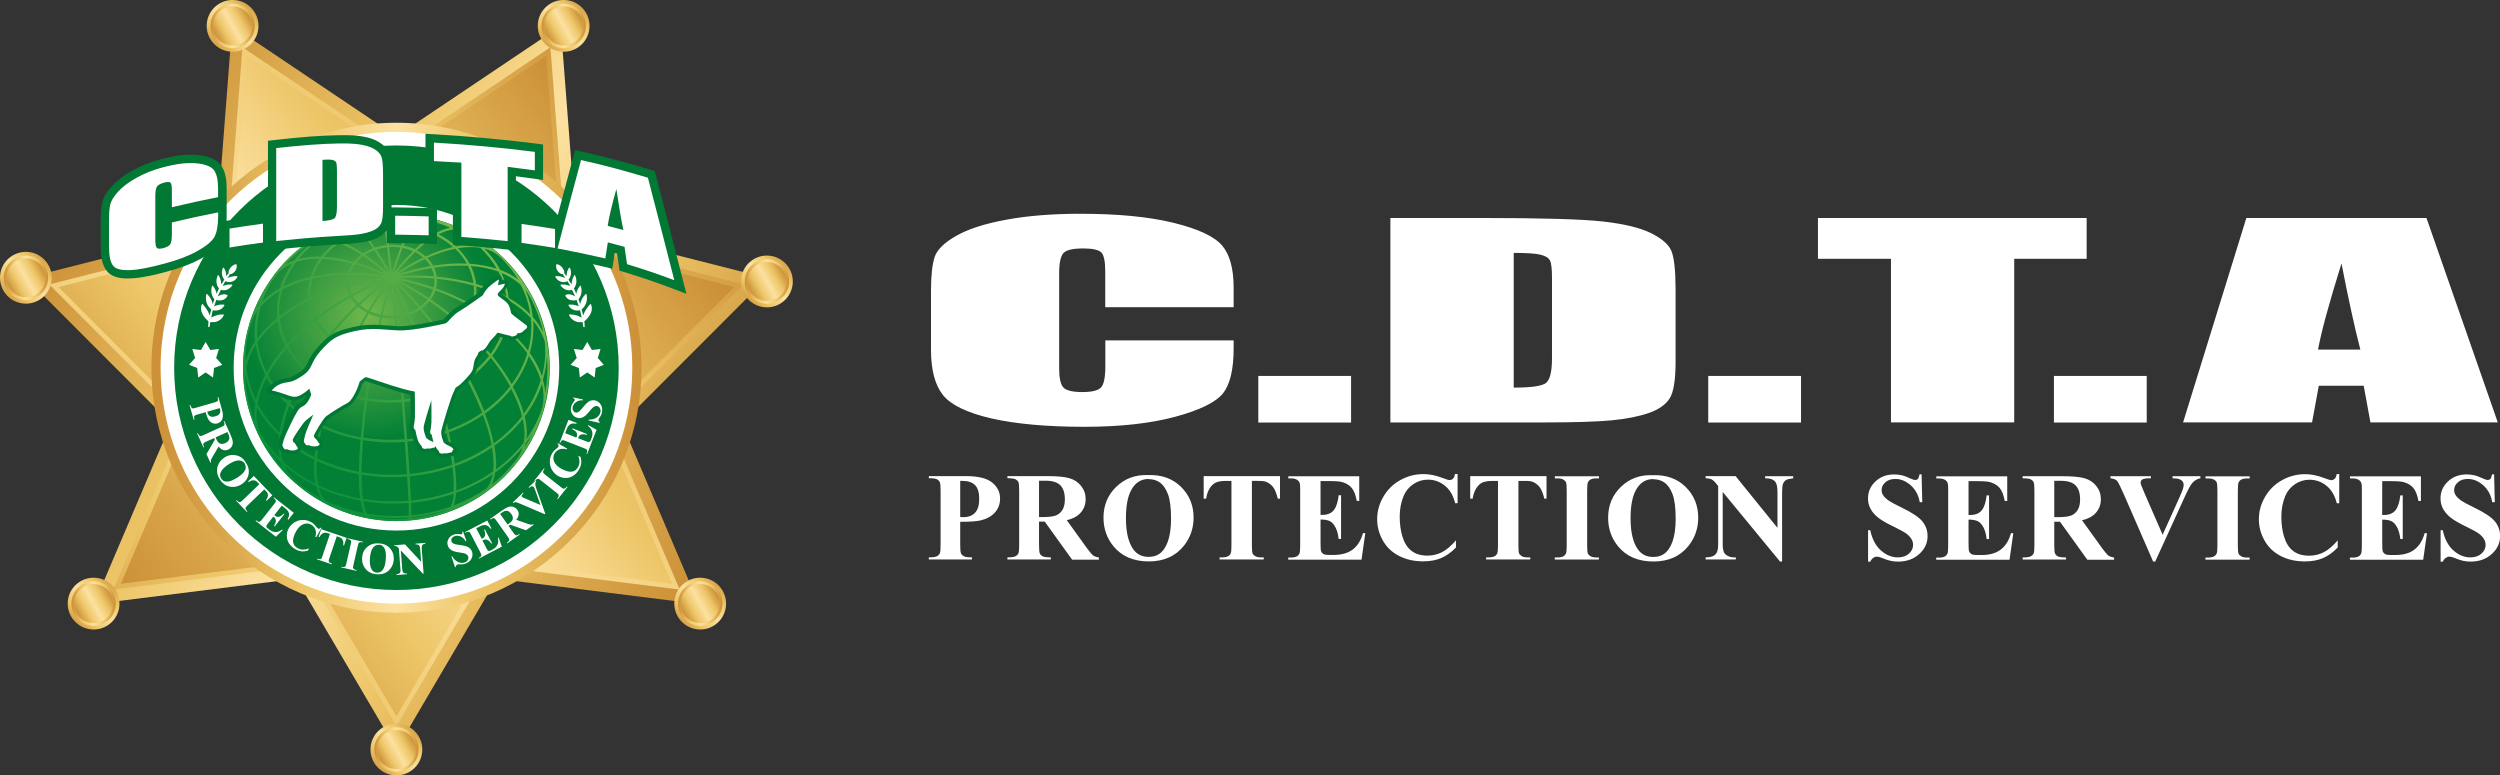 <?xml version="1.0" encoding="UTF-8"?><svg id="Capa_1" xmlns="http://www.w3.org/2000/svg" xmlns:xlink="http://www.w3.org/1999/xlink" viewBox="0 0 297.15 92.17"><rect x="0" y="0" width="297.15" height="92.17" fill="#333333" stroke="none"/><defs><style>.cls-1{fill:url(#Degradado_sin_nombre_30-2);}.cls-1,.cls-2,.cls-3,.cls-4,.cls-5,.cls-6,.cls-7,.cls-8,.cls-9,.cls-10,.cls-11,.cls-12,.cls-13,.cls-14,.cls-15,.cls-16,.cls-17,.cls-18,.cls-19,.cls-20,.cls-21,.cls-22,.cls-23,.cls-24,.cls-25,.cls-26,.cls-27,.cls-28{fill-rule:evenodd;}.cls-29,.cls-4{fill:#fff;}.cls-2{fill:url(#Degradado_sin_nombre_44);}.cls-3,.cls-30{fill:#027835;}.cls-5{fill:url(#Degradado_sin_nombre_30-7);}.cls-6{fill:url(#Degradado_sin_nombre_30-16);}.cls-7{fill:url(#Degradado_sin_nombre_30-18);}.cls-8{fill:url(#Degradado_sin_nombre_30-12);}.cls-9{fill:url(#Degradado_sin_nombre_30-5);}.cls-10{fill:url(#Degradado_sin_nombre_25-2);}.cls-11{fill:url(#Degradado_sin_nombre_25-3);}.cls-12{fill:url(#Degradado_sin_nombre_30-6);}.cls-13{fill:url(#Degradado_sin_nombre_30-13);}.cls-14{fill:url(#Degradado_sin_nombre_30-14);}.cls-15{fill:url(#Degradado_sin_nombre_30-4);}.cls-16{fill:url(#Degradado_sin_nombre_30-22);}.cls-17{fill:url(#Degradado_sin_nombre_30-17);}.cls-18{fill:url(#Degradado_sin_nombre_30);}.cls-19{fill:url(#Degradado_sin_nombre_30-20);}.cls-20{fill:url(#Degradado_sin_nombre_30-10);}.cls-21{fill:url(#Degradado_sin_nombre_30-21);}.cls-22{fill:url(#Degradado_sin_nombre_30-8);}.cls-23{fill:url(#Degradado_sin_nombre_30-9);}.cls-31{fill:url(#Degradado_sin_nombre_26);}.cls-24{fill:url(#Degradado_sin_nombre_30-15);}.cls-25{fill:url(#Degradado_sin_nombre_25);}.cls-26{fill:url(#Degradado_sin_nombre_30-3);}.cls-27{fill:url(#Degradado_sin_nombre_30-11);}.cls-28{fill:url(#Degradado_sin_nombre_30-19);}</style><linearGradient id="Degradado_sin_nombre_25" x1="85.07" y1="66.43" x2="11.31" y2="20.11" gradientUnits="userSpaceOnUse"><stop offset="0" stop-color="#cc9037"/><stop offset=".15" stop-color="#d9a64b"/><stop offset=".3" stop-color="#edc668"/><stop offset=".5" stop-color="#fce1a1"/><stop offset=".67" stop-color="#edc668"/><stop offset=".83" stop-color="#deae52"/><stop offset="1" stop-color="#cc9037"/></linearGradient><linearGradient id="Degradado_sin_nombre_30" x1="3.81" y1="83.47" x2="80.54" y2="14.82" gradientUnits="userSpaceOnUse"><stop offset="0" stop-color="#cc9037"/><stop offset=".25" stop-color="#edc668"/><stop offset=".5" stop-color="#fce1a1"/><stop offset=".75" stop-color="#edc668"/><stop offset="1" stop-color="#cc9037"/></linearGradient><linearGradient id="Degradado_sin_nombre_25-2" x1="13.86" y1="69.44" x2="76.22" y2="21.33" xlink:href="#Degradado_sin_nombre_25"/><linearGradient id="Degradado_sin_nombre_30-2" x1="69.59" y1=".39" x2="64.46" y2="5.72" xlink:href="#Degradado_sin_nombre_30"/><linearGradient id="Degradado_sin_nombre_30-3" x1="64.36" y1="3.08" x2="69.64" y2="3.08" xlink:href="#Degradado_sin_nombre_30"/><linearGradient id="Degradado_sin_nombre_30-4" x1="64.98" y1="4.21" x2="69.02" y2="1.95" xlink:href="#Degradado_sin_nombre_30"/><linearGradient id="Degradado_sin_nombre_30-5" x1="5.67" y1="30.33" x2=".54" y2="35.65" xlink:href="#Degradado_sin_nombre_30"/><linearGradient id="Degradado_sin_nombre_30-6" x1=".44" y1="33.02" x2="5.72" y2="33.02" xlink:href="#Degradado_sin_nombre_30"/><linearGradient id="Degradado_sin_nombre_30-7" x1="1.06" y1="34.15" x2="5.1" y2="31.88" xlink:href="#Degradado_sin_nombre_30"/><linearGradient id="Degradado_sin_nombre_30-8" x1="30.24" y1=".39" x2="25.11" y2="5.72" xlink:href="#Degradado_sin_nombre_30"/><linearGradient id="Degradado_sin_nombre_30-9" x1="25.01" y1="3.08" x2="30.29" y2="3.08" xlink:href="#Degradado_sin_nombre_30"/><linearGradient id="Degradado_sin_nombre_30-10" x1="25.63" y1="4.21" x2="29.67" y2="1.95" xlink:href="#Degradado_sin_nombre_30"/><linearGradient id="Degradado_sin_nombre_30-11" x1="93.75" y1="30.78" x2="88.61" y2="36.1" xlink:href="#Degradado_sin_nombre_30"/><linearGradient id="Degradado_sin_nombre_30-12" x1="88.52" y1="33.46" x2="93.8" y2="33.46" xlink:href="#Degradado_sin_nombre_30"/><linearGradient id="Degradado_sin_nombre_30-13" x1="89.14" y1="34.59" x2="93.18" y2="32.33" xlink:href="#Degradado_sin_nombre_30"/><linearGradient id="Degradado_sin_nombre_30-14" x1="49.71" y1="86.4" x2="44.58" y2="91.72" xlink:href="#Degradado_sin_nombre_30"/><linearGradient id="Degradado_sin_nombre_30-15" x1="44.48" y1="89.09" x2="49.76" y2="89.09" xlink:href="#Degradado_sin_nombre_30"/><linearGradient id="Degradado_sin_nombre_30-16" x1="45.1" y1="90.22" x2="49.14" y2="87.95" xlink:href="#Degradado_sin_nombre_30"/><linearGradient id="Degradado_sin_nombre_30-17" x1="85.82" y1="69.06" x2="80.68" y2="74.38" xlink:href="#Degradado_sin_nombre_30"/><linearGradient id="Degradado_sin_nombre_30-18" x1="80.59" y1="71.74" x2="85.87" y2="71.74" xlink:href="#Degradado_sin_nombre_30"/><linearGradient id="Degradado_sin_nombre_30-19" x1="81.21" y1="72.88" x2="85.25" y2="70.61" xlink:href="#Degradado_sin_nombre_30"/><linearGradient id="Degradado_sin_nombre_30-20" x1="13.72" y1="69.06" x2="8.59" y2="74.38" xlink:href="#Degradado_sin_nombre_30"/><linearGradient id="Degradado_sin_nombre_30-21" x1="8.49" y1="71.74" x2="13.77" y2="71.74" xlink:href="#Degradado_sin_nombre_30"/><linearGradient id="Degradado_sin_nombre_30-22" x1="9.11" y1="72.88" x2="13.15" y2="70.61" xlink:href="#Degradado_sin_nombre_30"/><linearGradient id="Degradado_sin_nombre_25-3" x1="17.99" y1="43.71" x2="76.24" y2="43.71" xlink:href="#Degradado_sin_nombre_25"/><radialGradient id="Degradado_sin_nombre_44" cx="43.67" cy="37.58" fx="43.67" fy="37.58" r="33.56" gradientUnits="userSpaceOnUse"><stop offset="0" stop-color="#71b74b"/><stop offset=".44" stop-color="#028036"/></radialGradient><linearGradient id="Degradado_sin_nombre_26" x1="32.94" y1="57.51" x2="59.08" y2="32.08" gradientUnits="userSpaceOnUse"><stop offset="0" stop-color="#058e39"/><stop offset="1" stop-color="#71b74b"/></linearGradient></defs><path class="cls-29" d="m280.55,41.55c-.71-2.75-1.45-6.16-2.24-10.24-1.46,4.67-2.39,8.08-2.79,10.24h5.03Zm7.86-15.64l8.48,24.3h-15.14l-.8-4.36h-5.34l-.8,4.36h-15.33l7.52-24.3h21.43Zm-33.25,18.77v5.54h-11.03v-5.54h11.03Zm-7.14-18.77v4.85h-8.61v19.45h-14.65v-19.45h-8.68v-4.85h31.94Zm-33.95,18.77v5.54h-11.03v-5.54h11.03Zm-34.15-14.62v16.01c2.08,0,3.36-.18,3.83-.55.49-.37.72-1.36.72-2.99v-9.45c0-1.1-.08-1.81-.24-2.12-.17-.31-.52-.54-1.1-.68-.57-.15-1.64-.22-3.22-.22Zm-14.67-4.15h10.96c7.06,0,11.85.14,14.34.42,2.49.28,4.39.74,5.69,1.38,1.29.64,2.11,1.35,2.43,2.14.32.79.49,2.33.49,4.63v8.51c0,2.18-.24,3.64-.71,4.37-.47.74-1.31,1.32-2.48,1.73-1.19.41-2.65.7-4.39.87-1.73.16-4.36.25-7.86.25h-18.46v-24.3Zm-4.66,18.77v5.54h-11.03v-5.54h11.03Zm-13.97-8.17h-15.25v-4.22c0-1.23-.16-1.99-.48-2.3-.32-.3-1.04-.46-2.13-.46-1.23,0-2.02.18-2.36.55-.33.37-.51,1.17-.51,2.4v11.27c0,1.18.17,1.95.51,2.31.33.36,1.09.54,2.25.54s1.86-.18,2.21-.54c.35-.36.52-1.21.52-2.54v-3.06h15.25v.95c0,2.52-.43,4.31-1.28,5.36-.85,1.05-2.75,1.98-5.67,2.77-2.94.79-6.54,1.19-10.83,1.19s-8.13-.33-11.03-1c-2.89-.67-4.81-1.6-5.75-2.79-.94-1.19-1.41-2.97-1.41-5.35v-7.1c0-1.75.15-3.06.43-3.94.3-.88,1.15-1.72,2.59-2.53,1.43-.81,3.42-1.45,5.96-1.91,2.54-.47,5.46-.7,8.77-.7,4.48,0,8.18.36,11.1,1.08,2.91.72,4.82,1.61,5.75,2.69.91,1.08,1.37,2.74,1.37,5.01v2.31Z"/><path class="cls-29" d="m296.45,56.38l.08,3.31h-.3c-.14-.83-.5-1.49-1.06-2-.57-.5-1.17-.76-1.83-.76-.51,0-.91.13-1.2.4-.3.26-.44.57-.44.91,0,.22.05.41.16.59.14.23.37.45.69.68.23.16.77.45,1.61.86,1.18.57,1.98,1.11,2.39,1.61.41.51.61,1.08.61,1.74,0,.83-.33,1.54-.99,2.13-.66.6-1.49.9-2.5.9-.32,0-.62-.03-.9-.09-.28-.06-.64-.18-1.07-.36-.24-.1-.43-.14-.59-.14-.13,0-.26.05-.41.15-.14.1-.26.25-.35.45h-.26v-3.74h.26c.22,1.05.64,1.85,1.26,2.4.62.55,1.29.83,2.01.83.56,0,1-.15,1.33-.45.33-.3.49-.64.49-1.04,0-.23-.06-.46-.19-.68-.13-.22-.32-.43-.58-.63-.26-.2-.72-.45-1.37-.77-.92-.44-1.58-.82-1.98-1.13-.4-.31-.7-.66-.92-1.04-.22-.39-.32-.81-.32-1.27,0-.79.29-1.46.89-2.02.59-.56,1.33-.83,2.23-.83.33,0,.64.04.95.11.23.06.52.17.85.32.33.16.57.23.7.23s.23-.04.3-.11c.07-.08.14-.26.21-.56h.23Zm-13.3.79v4.04h.2c.64,0,1.11-.2,1.4-.59.29-.39.47-.98.55-1.74h.29v5.19h-.29c-.06-.57-.19-1.03-.38-1.39-.19-.36-.41-.6-.67-.73-.25-.12-.62-.19-1.1-.19v2.79c0,.55.02.88.07,1,.05.12.13.22.26.3.13.08.34.12.62.12h.6c.94,0,1.7-.21,2.27-.64.57-.43.98-1.08,1.22-1.95h.28l-.45,3.15h-8.71v-.25h.33c.29,0,.53-.05.71-.15.13-.07.23-.19.3-.35.05-.12.08-.43.08-.93v-6.54c0-.45-.01-.73-.04-.83-.05-.17-.14-.3-.27-.4-.19-.14-.44-.21-.77-.21h-.33v-.25h8.43v2.93h-.29c-.14-.72-.34-1.23-.6-1.54-.26-.31-.62-.54-1.1-.69-.28-.09-.79-.13-1.56-.13h-1.05Zm-5.11-.79v3.44h-.29c-.22-.9-.62-1.6-1.22-2.08-.59-.48-1.27-.72-2.02-.72-.63,0-1.2.18-1.73.53-.52.36-.91.82-1.15,1.4-.31.74-.47,1.56-.47,2.46s.11,1.7.34,2.43c.23.73.58,1.28,1.07,1.65.48.37,1.11.56,1.89.56.63,0,1.21-.14,1.74-.41.53-.27,1.08-.74,1.66-1.41v.85c-.56.58-1.15,1-1.76,1.26-.61.26-1.32.39-2.14.39-1.08,0-2.03-.21-2.86-.64-.83-.42-1.48-1.03-1.93-1.83-.45-.8-.68-1.64-.68-2.54,0-.95.25-1.84.75-2.69.5-.85,1.18-1.51,2.03-1.97.85-.47,1.76-.7,2.72-.7.71,0,1.45.15,2.24.45.46.18.75.26.87.26.16,0,.3-.06.41-.17.12-.11.19-.3.23-.55h.29Zm-10.65,9.89v.25h-5.25v-.25h.33c.29,0,.53-.05.71-.15.13-.07.23-.19.3-.35.05-.12.08-.43.08-.93v-6.54c0-.51-.03-.83-.08-.96-.06-.13-.16-.24-.33-.33-.16-.1-.39-.14-.67-.14h-.33v-.25h5.25v.25h-.33c-.29,0-.52.05-.7.15-.13.07-.23.19-.3.35-.05.12-.08.43-.08.93v6.54c0,.51.03.83.08.96.06.13.17.24.33.33.16.1.39.14.67.14h.33Zm-5.85-9.67v.25c-.37.06-.69.25-.98.58-.21.24-.52.82-.93,1.73l-3.46,7.58h-.25l-3.44-7.89c-.42-.96-.7-1.52-.83-1.68-.14-.17-.41-.27-.8-.32v-.25h4.81v.25h-.16c-.44,0-.74.05-.89.16-.11.07-.17.18-.17.33,0,.09.02.19.06.32.04.12.18.44.4.97l2.15,4.93,1.98-4.39c.24-.54.39-.9.44-1.08.06-.18.08-.34.08-.47,0-.15-.04-.28-.12-.39-.08-.11-.2-.2-.35-.26-.21-.08-.49-.12-.85-.12v-.25h3.3Zm-17.37.55v4.32h.42c.69,0,1.21-.06,1.55-.18.34-.12.61-.35.81-.67.2-.32.29-.74.29-1.26,0-.75-.18-1.31-.54-1.67-.36-.36-.94-.54-1.74-.54h-.8Zm0,4.85v2.8c0,.53.03.87.1,1.01.07.14.19.25.35.33.17.08.48.12.95.12v.25h-5.16v-.25c.47,0,.78-.04.95-.13.17-.08.28-.2.35-.33.07-.14.1-.47.1-1.01v-6.48c0-.54-.03-.87-.1-1.01-.07-.14-.19-.25-.35-.33-.17-.08-.48-.12-.95-.12v-.25h4.69c1.22,0,2.11.08,2.68.25.57.16,1.03.47,1.39.92.36.45.54.97.54,1.57,0,.73-.27,1.34-.8,1.82-.34.3-.82.53-1.44.68l2.42,3.36c.32.43.55.7.68.81.2.15.44.23.71.25v.27h-3.18l-3.25-4.52h-.66Zm-10.19-4.83v4.04h.2c.64,0,1.11-.2,1.4-.59.29-.39.47-.98.55-1.74h.29v5.19h-.29c-.06-.57-.19-1.03-.38-1.39-.19-.36-.41-.6-.67-.73-.25-.12-.62-.19-1.1-.19v2.79c0,.55.02.88.07,1,.05.12.13.22.26.3.13.08.34.12.62.12h.6c.94,0,1.7-.21,2.27-.64.57-.43.98-1.08,1.22-1.95h.28l-.45,3.15h-8.71v-.25h.33c.29,0,.53-.05.71-.15.13-.07.23-.19.3-.35.05-.12.08-.43.08-.93v-6.54c0-.45-.01-.73-.04-.83-.05-.17-.14-.3-.27-.4-.19-.14-.44-.21-.77-.21h-.33v-.25h8.43v2.93h-.29c-.14-.72-.34-1.23-.6-1.54-.26-.31-.62-.54-1.1-.69-.28-.09-.79-.13-1.56-.13h-1.05Zm-5.58-.79l.08,3.31h-.3c-.14-.83-.5-1.49-1.06-2-.57-.5-1.17-.76-1.83-.76-.51,0-.91.13-1.2.4-.3.26-.44.57-.44.91,0,.22.05.41.16.59.14.23.37.45.69.68.23.16.77.45,1.61.86,1.18.57,1.98,1.11,2.39,1.61.41.51.61,1.08.61,1.74,0,.83-.33,1.54-.99,2.13-.66.6-1.49.9-2.5.9-.32,0-.62-.03-.9-.09-.28-.06-.64-.18-1.07-.36-.24-.1-.43-.14-.59-.14-.13,0-.26.05-.41.15-.14.1-.26.25-.35.45h-.26v-3.74h.26c.22,1.05.64,1.85,1.26,2.4.62.55,1.29.83,2.01.83.56,0,1-.15,1.33-.45.33-.3.49-.64.49-1.04,0-.23-.06-.46-.19-.68s-.32-.43-.58-.63c-.26-.2-.72-.45-1.37-.77-.92-.44-1.58-.82-1.98-1.13-.4-.31-.71-.66-.92-1.04-.22-.39-.32-.81-.32-1.27,0-.79.29-1.46.89-2.02.59-.56,1.33-.83,2.23-.83.33,0,.64.04.95.11.23.06.52.17.85.32.33.16.57.23.7.23s.23-.04.3-.11c.07-.08.14-.26.21-.56h.23Zm-22.1.22l4.97,6.14v-4.26c0-.6-.09-1.01-.26-1.22-.24-.29-.64-.42-1.2-.41v-.25h3.33v.25c-.43.05-.71.12-.86.21-.14.09-.26.23-.34.42-.08.19-.12.53-.12,1v8.26h-.25l-6.81-8.27v6.32c0,.57.13.96.4,1.16.27.2.57.3.92.3h.24v.25h-3.59v-.25c.56,0,.94-.12,1.16-.34.22-.22.33-.6.33-1.13v-7.01l-.21-.26c-.21-.27-.4-.45-.57-.53-.16-.08-.4-.13-.71-.14v-.25h3.57Zm-9.79.34c-.93,0-1.63.46-2.11,1.39-.39.76-.59,1.85-.59,3.27,0,1.69.3,2.94.91,3.75.42.56,1.01.85,1.78.85.51,0,.94-.12,1.28-.36.44-.31.78-.81,1.02-1.49.24-.68.37-1.58.37-2.67,0-1.31-.12-2.29-.37-2.94-.25-.65-.57-1.11-.95-1.38-.39-.27-.83-.4-1.33-.4Zm-.09-.46c1.61-.06,2.91.4,3.92,1.38,1,.98,1.51,2.2,1.51,3.67,0,1.25-.38,2.36-1.12,3.31-.99,1.26-2.39,1.9-4.2,1.9s-3.22-.6-4.21-1.81c-.78-.96-1.18-2.08-1.18-3.39,0-1.47.51-2.7,1.53-3.68,1.02-.98,2.27-1.44,3.76-1.38Zm-6.37,9.78v.25h-5.25v-.25h.33c.29,0,.53-.05.71-.15.13-.07.23-.19.3-.35.05-.12.08-.43.08-.93v-6.54c0-.51-.03-.83-.08-.96-.06-.13-.17-.24-.33-.33-.16-.1-.39-.14-.67-.14h-.33v-.25h5.25v.25h-.33c-.29,0-.52.05-.7.15-.13.07-.23.19-.3.35-.05.12-.08.43-.08.93v6.54c0,.51.03.83.08.96.06.13.17.24.33.33.16.1.39.14.67.14h.33Zm-6.23-9.67v2.68h-.26c-.16-.62-.33-1.06-.53-1.33-.19-.27-.46-.49-.8-.65-.19-.09-.52-.13-.99-.13h-.76v7.66c0,.51.03.83.08.96.06.13.17.24.33.33.16.1.39.14.67.14h.33v.25h-5.25v-.25h.33c.29,0,.52-.05.7-.15.13-.07.23-.19.3-.35.05-.12.08-.43.08-.93v-7.66h-.73c-.67,0-1.16.14-1.47.42-.43.39-.7.96-.81,1.69h-.29v-2.68h9.06Zm-10.57-.22v3.44h-.29c-.22-.9-.62-1.6-1.22-2.08-.59-.48-1.27-.72-2.02-.72-.63,0-1.2.18-1.73.53-.52.36-.91.82-1.15,1.4-.31.74-.47,1.56-.47,2.46s.11,1.7.34,2.43c.23.73.58,1.28,1.07,1.65.48.37,1.11.56,1.88.56.63,0,1.21-.14,1.74-.41.53-.27,1.08-.74,1.66-1.41v.85c-.56.58-1.15,1-1.76,1.26-.61.26-1.32.39-2.14.39-1.08,0-2.03-.21-2.86-.64-.83-.42-1.48-1.03-1.93-1.83-.45-.8-.68-1.64-.68-2.54,0-.95.25-1.84.75-2.69.5-.85,1.18-1.51,2.03-1.97.85-.47,1.76-.7,2.72-.7.71,0,1.45.15,2.24.45.46.18.75.26.87.26.16,0,.3-.06.41-.17.12-.11.19-.3.23-.55h.29Zm-16.29.79v4.04h.2c.64,0,1.11-.2,1.4-.59.29-.39.47-.98.55-1.74h.29v5.19h-.29c-.06-.57-.19-1.03-.38-1.39-.19-.36-.41-.6-.67-.73-.25-.12-.62-.19-1.1-.19v2.79c0,.55.02.88.07,1,.05.12.13.22.26.3.13.08.34.12.62.12h.6c.94,0,1.7-.21,2.27-.64.57-.43.98-1.08,1.22-1.95h.28l-.45,3.15h-8.71v-.25h.33c.29,0,.53-.05.71-.15.13-.07.23-.19.3-.35.05-.12.08-.43.08-.93v-6.54c0-.45-.01-.73-.04-.83-.05-.17-.14-.3-.27-.4-.19-.14-.44-.21-.77-.21h-.33v-.25h8.43v2.93h-.29c-.14-.72-.34-1.23-.6-1.54-.26-.31-.62-.54-1.1-.69-.28-.09-.79-.13-1.56-.13h-1.05Zm-4.82-.57v2.68h-.26c-.16-.62-.33-1.06-.53-1.33-.19-.27-.46-.49-.8-.65-.19-.09-.52-.13-.99-.13h-.76v7.66c0,.51.03.83.08.96.06.13.17.24.33.33.16.1.39.14.67.14h.33v.25h-5.25v-.25h.33c.29,0,.52-.05.7-.15.13-.07.23-.19.3-.35.05-.12.08-.43.08-.93v-7.66h-.73c-.67,0-1.16.14-1.47.42-.43.39-.7.96-.81,1.69h-.29v-2.68h9.06Zm-15.61.34c-.93,0-1.63.46-2.11,1.39-.39.76-.59,1.85-.59,3.27,0,1.69.3,2.94.91,3.75.42.56,1.01.85,1.78.85.51,0,.94-.12,1.28-.36.44-.31.78-.81,1.02-1.49.24-.68.37-1.58.37-2.67,0-1.31-.12-2.29-.37-2.94-.25-.65-.57-1.11-.95-1.38-.39-.27-.83-.4-1.33-.4Zm-.09-.46c1.61-.06,2.91.4,3.92,1.38,1,.98,1.51,2.2,1.51,3.67,0,1.25-.38,2.36-1.12,3.31-.99,1.26-2.39,1.9-4.2,1.9s-3.22-.6-4.21-1.81c-.78-.96-1.18-2.08-1.18-3.39,0-1.47.51-2.7,1.53-3.68,1.02-.98,2.27-1.44,3.76-1.38Zm-12.94.67v4.32h.42c.69,0,1.21-.06,1.55-.18.34-.12.61-.35.81-.67.2-.32.29-.74.29-1.26,0-.75-.18-1.31-.54-1.67-.36-.36-.94-.54-1.74-.54h-.8Zm0,4.85v2.8c0,.53.03.87.1,1.01.07.14.19.25.35.33.17.08.48.12.95.12v.25h-5.16v-.25c.47,0,.78-.04.95-.13.17-.08.28-.2.35-.33.07-.14.1-.47.1-1.01v-6.48c0-.54-.03-.87-.1-1.01-.07-.14-.19-.25-.35-.33-.17-.08-.48-.12-.95-.12v-.25h4.69c1.22,0,2.11.08,2.68.25.57.16,1.03.47,1.39.92.36.45.54.97.54,1.57,0,.73-.27,1.34-.8,1.82-.34.3-.82.53-1.44.68l2.42,3.36c.32.43.55.7.68.81.2.15.44.23.71.25v.27h-3.18l-3.25-4.52h-.66Zm-9.37-4.83v4.29c.16,0,.29.02.37.02.61,0,1.08-.18,1.4-.53.33-.35.49-.9.49-1.65s-.16-1.28-.49-1.62c-.33-.34-.82-.51-1.47-.51h-.31Zm0,4.86v2.75c0,.54.03.88.1,1.02.07.14.19.25.36.34.17.08.48.12.94.12v.25h-5.13v-.25c.47,0,.78-.04.95-.13.17-.08.28-.2.35-.33.07-.14.1-.48.1-1.02v-6.45c0-.54-.03-.88-.1-1.02-.07-.14-.18-.25-.35-.34-.17-.08-.48-.12-.95-.12v-.25h4.4c1.45,0,2.49.25,3.12.76.63.51.95,1.14.95,1.9,0,.65-.2,1.2-.61,1.66-.41.46-.97.77-1.68.94-.48.12-1.29.17-2.44.17Z"/><polygon class="cls-25" points="47.12 89.09 59.04 68.79 83.06 71.8 73.91 50.32 91.16 33.05 68.52 27.3 66.65 3.08 47.12 16.2 27.59 3.08 25.72 27.3 3.08 33.05 20.33 50.32 11.18 71.8 35.2 68.79 47.12 89.09"/><polygon class="cls-18" points="35.95 67.26 13.45 70.08 22.01 50 5.85 33.81 27.06 28.42 28.82 5.62 47.12 17.92 65.42 5.62 67.18 28.42 88.39 33.81 72.23 50 80.79 70.08 58.29 67.26 47.12 86.28 35.95 67.26"/><polygon class="cls-10" points="47.12 85.16 57.98 66.65 79.88 69.39 71.56 49.87 87.28 34.12 66.65 28.87 64.93 6.63 47.12 18.6 29.31 6.63 27.59 28.87 6.96 34.12 22.68 49.87 14.36 69.39 36.26 66.65 47.12 85.16"/><path class="cls-1" d="m64.99.74c1.29-1.11,3.24-.96,4.34.33,1.11,1.29.96,3.24-.33,4.34-1.29,1.11-3.23.96-4.34-.33-1.11-1.29-.96-3.24.33-4.34"/><path class="cls-26" d="m69.12,1.51c.87,1.17.62,2.83-.55,3.69-1.17.87-2.83.62-3.69-.55-.87-1.17-.62-2.83.55-3.69,1.17-.87,2.83-.62,3.69.55"/><path class="cls-15" d="m68.02,1c1.15.57,1.62,1.95,1.06,3.1-.57,1.15-1.95,1.62-3.1,1.06-1.15-.57-1.62-1.95-1.06-3.1.57-1.15,1.95-1.62,3.1-1.06"/><path class="cls-9" d="m1.07,30.68c1.29-1.11,3.24-.96,4.34.33,1.11,1.29.96,3.24-.33,4.34-1.29,1.11-3.23.96-4.34-.33-1.11-1.29-.96-3.24.33-4.34"/><path class="cls-12" d="m5.2,31.45c.87,1.17.62,2.83-.55,3.69-1.17.87-2.83.62-3.69-.55-.87-1.17-.62-2.83.55-3.69,1.17-.87,2.83-.62,3.69.55"/><path class="cls-5" d="m4.1,30.94c1.15.57,1.62,1.95,1.06,3.1-.57,1.15-1.95,1.62-3.1,1.06-1.15-.57-1.62-1.95-1.06-3.1.57-1.15,1.95-1.62,3.1-1.06"/><path class="cls-22" d="m25.64.74c1.29-1.11,3.24-.96,4.34.33,1.11,1.29.96,3.24-.33,4.34-1.29,1.11-3.23.96-4.34-.33-1.11-1.29-.96-3.24.33-4.34"/><path class="cls-23" d="m29.77,1.51c.87,1.17.62,2.83-.55,3.69-1.17.87-2.83.62-3.69-.55-.87-1.17-.62-2.83.55-3.69,1.17-.87,2.83-.62,3.69.55"/><path class="cls-20" d="m28.67,1c1.15.57,1.62,1.95,1.06,3.1-.57,1.15-1.95,1.62-3.1,1.06-1.15-.57-1.62-1.95-1.06-3.1.57-1.15,1.95-1.62,3.1-1.06"/><path class="cls-27" d="m89.15,31.12c1.29-1.11,3.24-.96,4.34.33,1.11,1.29.96,3.24-.33,4.34-1.29,1.11-3.23.96-4.34-.33-1.11-1.29-.96-3.24.33-4.34"/><path class="cls-8" d="m93.28,31.89c.87,1.17.62,2.83-.55,3.69-1.17.87-2.83.62-3.69-.55-.87-1.17-.62-2.83.55-3.69,1.17-.87,2.83-.62,3.69.55"/><path class="cls-13" d="m92.18,31.38c1.15.57,1.62,1.95,1.06,3.1-.57,1.15-1.95,1.62-3.1,1.06-1.15-.57-1.62-1.95-1.06-3.1.57-1.15,1.95-1.62,3.1-1.06"/><path class="cls-14" d="m45.11,86.75c1.29-1.11,3.24-.96,4.34.33,1.11,1.29.96,3.24-.33,4.34-1.29,1.11-3.23.96-4.34-.33-1.11-1.29-.96-3.24.33-4.34"/><path class="cls-24" d="m49.24,87.52c.87,1.17.62,2.83-.55,3.69-1.17.87-2.83.62-3.69-.55-.87-1.17-.62-2.83.55-3.69,1.17-.87,2.83-.62,3.69.55"/><path class="cls-6" d="m48.14,87.01c1.15.57,1.62,1.95,1.06,3.1-.57,1.15-1.95,1.62-3.1,1.06-1.15-.57-1.62-1.95-1.06-3.1.57-1.15,1.95-1.62,3.1-1.06"/><path class="cls-17" d="m81.22,69.41c1.29-1.11,3.24-.96,4.34.33,1.11,1.29.96,3.24-.33,4.34-1.29,1.11-3.23.96-4.34-.33-1.11-1.29-.96-3.24.33-4.34"/><path class="cls-7" d="m85.35,70.17c.87,1.17.62,2.83-.55,3.69-1.17.87-2.83.62-3.69-.55-.87-1.17-.62-2.83.55-3.69,1.17-.87,2.83-.62,3.69.55"/><path class="cls-28" d="m84.25,69.66c1.15.57,1.62,1.95,1.06,3.1-.57,1.15-1.95,1.62-3.1,1.06-1.15-.57-1.62-1.95-1.06-3.1.57-1.15,1.95-1.62,3.1-1.06"/><path class="cls-19" d="m9.12,69.41c1.29-1.11,3.24-.96,4.34.33,1.11,1.29.96,3.24-.33,4.34-1.29,1.11-3.23.96-4.34-.33-1.11-1.29-.96-3.24.33-4.34"/><path class="cls-21" d="m13.25,70.17c.87,1.17.62,2.83-.55,3.69-1.17.87-2.83.62-3.69-.55-.87-1.17-.62-2.83.55-3.69,1.17-.87,2.83-.62,3.69.55"/><path class="cls-16" d="m12.15,69.66c1.15.57,1.62,1.95,1.06,3.1-.57,1.15-1.95,1.62-3.1,1.06-1.15-.57-1.62-1.95-1.06-3.1.57-1.15,1.95-1.62,3.1-1.06"/><path class="cls-11" d="m47.12,14.59c16.09,0,29.13,13.04,29.13,29.12s-13.04,29.12-29.13,29.12-29.12-13.04-29.12-29.12,13.04-29.12,29.12-29.12"/><path class="cls-4" d="m47.12,15.68c15.48,0,28.03,12.55,28.03,28.03s-12.55,28.03-28.03,28.03-28.03-12.55-28.03-28.03,12.55-28.03,28.03-28.03"/><path class="cls-3" d="m47.12,17.29c14.59,0,26.42,11.83,26.42,26.42s-11.83,26.42-26.42,26.42-26.42-11.83-26.42-26.42,11.83-26.42,26.42-26.42"/><path class="cls-4" d="m47.12,24.36c10.69,0,19.35,8.66,19.35,19.35s-8.66,19.35-19.35,19.35-19.35-8.66-19.35-19.35,8.66-19.35,19.35-19.35"/><path class="cls-2" d="m47.12,25.48c10.07,0,18.23,8.16,18.23,18.23s-8.16,18.23-18.23,18.23-18.23-8.16-18.23-18.23,8.16-18.23,18.23-18.23"/><path class="cls-29" d="m68.13,47.24l1.16.24-.02.1c-.3-.02-.56.05-.78.2-.22.15-.36.34-.41.57-.04.17-.03.32.04.45.07.12.16.2.28.23.08.02.15.01.22,0,.09-.03.19-.09.29-.18.07-.07.22-.23.43-.49.29-.36.54-.59.75-.69.21-.1.43-.12.66-.07.29.07.51.24.67.51.16.27.2.58.12.93-.02.11-.06.21-.1.3-.04.09-.11.21-.21.34-.05.07-.08.14-.1.19-.01.04,0,.09.02.15.02.06.07.11.13.16l-.02.09-1.31-.3.02-.09c.38,0,.7-.07.94-.24.24-.17.39-.38.45-.63.04-.19.03-.36-.05-.49-.08-.14-.19-.22-.32-.25-.08-.02-.17-.02-.25.01-.09.03-.17.07-.26.15-.09.07-.22.21-.38.41-.23.28-.41.48-.55.59-.14.11-.29.19-.44.23-.15.04-.31.05-.47,0-.28-.06-.49-.22-.64-.47-.15-.25-.19-.52-.11-.83.03-.11.06-.22.11-.32.04-.08.1-.16.18-.27.08-.1.13-.18.14-.22.01-.04,0-.08-.02-.11-.02-.03-.08-.07-.18-.12l.02-.08Zm-.97,4.24l1.35.53.03-.07c.08-.21.08-.39-.02-.53-.09-.15-.27-.28-.51-.41l.04-.09,1.73.68-.04.09c-.2-.05-.37-.07-.51-.06-.15.02-.25.06-.33.12-.07.07-.14.18-.2.34l.93.36c.18.07.3.11.34.11.05,0,.09-.02.13-.05.04-.03.08-.1.12-.19l.08-.2c.12-.31.15-.58.08-.83-.07-.24-.23-.46-.5-.66l.04-.09.99.56-1.12,2.86-.08-.03.04-.11c.04-.1.05-.18.04-.25,0-.05-.03-.1-.08-.14-.03-.03-.13-.08-.3-.15l-2.18-.85c-.15-.06-.24-.09-.28-.1-.06,0-.12,0-.17.04-.07.04-.13.12-.17.23l-.04.11-.08-.03,1.08-2.77.98.38-.04.09c-.26-.05-.46-.05-.59,0-.14.04-.26.13-.37.27-.06.08-.15.24-.24.49l-.13.34Zm-.82,1.23l1.07.61-.05.09c-.32-.09-.61-.09-.86,0-.25.1-.45.26-.58.49-.11.19-.16.4-.14.62.02.22.1.42.23.6.17.23.4.42.68.58.28.16.55.27.81.33.27.06.5.05.7-.03.2-.08.37-.24.5-.48.11-.19.17-.4.18-.6,0-.21-.04-.46-.15-.76l.27.15c.08.28.11.53.08.76-.03.23-.11.47-.25.72-.19.33-.42.58-.7.76-.28.18-.58.27-.91.26-.33,0-.63-.08-.91-.25-.29-.17-.53-.41-.7-.71-.18-.3-.26-.63-.26-.97,0-.34.09-.66.26-.96.12-.22.3-.42.53-.6.13-.11.21-.18.23-.22.03-.05.03-.1.02-.16-.01-.06-.06-.11-.13-.17l.05-.09Zm1.04,5.11l.07.06-1.15,1.45-.07-.06.07-.09c.06-.08.1-.16.11-.23,0-.05,0-.1-.03-.16-.02-.04-.1-.12-.24-.23l-1.84-1.45c-.14-.11-.24-.18-.29-.19-.05-.01-.1,0-.17.02-.06.02-.13.08-.19.15l-.07.09-.07-.06,1.15-1.45.07.06-.07.09c-.06.08-.1.16-.11.23,0,.05,0,.1.03.16.02.04.1.12.24.23l1.84,1.45c.14.11.24.18.29.19.05.01.1,0,.17-.02.06-.02.13-.08.19-.15l.07-.09Zm-3.71-.69l.06.07c-.08.1-.11.23-.11.39,0,.11.07.34.19.67l1,2.8-.06.06-2.83-1.21c-.34-.15-.55-.22-.63-.23-.08,0-.17.03-.28.11l-.06-.07,1.22-1.17.06.07-.04.04c-.11.11-.17.19-.19.26-.01.05,0,.09.04.13.02.02.05.05.09.07.04.02.15.07.34.15l1.77.75-.58-1.62c-.07-.2-.12-.33-.15-.39-.03-.06-.06-.11-.09-.14-.04-.04-.08-.06-.13-.07-.05,0-.1,0-.15.02-.07.03-.16.09-.25.17l-.06-.07.84-.8Zm-4.23,3.95l.9,1.27.12-.09c.2-.14.33-.26.41-.37.07-.11.1-.23.09-.36-.01-.13-.07-.28-.18-.43-.16-.22-.32-.35-.5-.38-.18-.03-.38.03-.61.2l-.23.16Zm1,1.42l.58.82c.11.16.19.25.24.27.05.03.1.04.17.03.07-.01.17-.06.3-.16l.05.07-1.48,1.05-.05-.07c.13-.1.22-.17.25-.23.03-.06.04-.12.03-.17,0-.05-.07-.16-.18-.32l-1.34-1.9c-.11-.16-.19-.25-.24-.27-.05-.03-.1-.04-.17-.03-.07.01-.17.06-.3.16l-.05-.07,1.35-.95c.35-.25.62-.41.82-.47.2-.07.39-.07.59-.01.2.06.35.18.48.35.15.21.2.45.14.69-.04.16-.13.32-.27.49l1.39.49c.18.06.3.09.36.1.09,0,.18-.02.26-.07l.06.08-.91.65-1.87-.66-.19.13Zm-3.85.27l.67,1.28.06-.03c.2-.1.31-.24.34-.41.02-.17-.01-.39-.12-.64l.09-.05.86,1.65-.09.05c-.11-.17-.23-.3-.35-.38-.12-.08-.23-.12-.33-.12-.1,0-.23.04-.38.12l.46.89c.09.17.15.28.19.31.03.03.08.05.13.05.05,0,.12-.02.21-.06l.19-.1c.29-.15.49-.34.6-.57.11-.23.13-.5.06-.82l.09-.04.38,1.07-2.72,1.42-.04-.08.1-.05c.09-.05.16-.1.19-.16.03-.04.04-.1.03-.16,0-.05-.05-.15-.13-.31l-1.08-2.08c-.07-.14-.12-.23-.15-.26-.04-.05-.09-.07-.15-.08-.08-.01-.17,0-.28.06l-.1.05-.04-.08,2.64-1.37.49.93-.09.05c-.16-.2-.31-.34-.44-.39-.13-.06-.28-.07-.46-.04-.1.02-.27.09-.51.21l-.33.17Zm-1.55.41l.4,1.12-.1.03c-.14-.27-.34-.45-.58-.56-.25-.11-.48-.13-.7-.05-.17.06-.29.15-.36.27-.07.12-.08.24-.04.36.02.07.06.13.12.18.07.06.18.11.31.15.1.03.31.07.64.11.46.06.79.16.98.28.19.13.33.3.4.52.09.28.06.56-.09.84-.15.28-.4.47-.74.58-.11.04-.21.06-.31.07-.1.01-.23,0-.4,0-.09,0-.16,0-.21.02-.04.01-.08.05-.12.1-.04.05-.06.11-.07.19l-.09.03-.42-1.27.09-.03c.19.33.42.56.69.68.27.12.53.14.77.06.19-.06.32-.16.39-.3.08-.14.09-.27.05-.41-.03-.08-.07-.15-.14-.21-.07-.06-.15-.11-.26-.15-.11-.04-.29-.07-.55-.11-.36-.05-.62-.1-.79-.17-.17-.06-.31-.15-.43-.25-.12-.11-.2-.24-.25-.4-.09-.27-.07-.53.07-.79.13-.25.35-.43.65-.53.11-.04.22-.06.33-.07.08,0,.19,0,.32.02.13.02.22.02.26,0,.04-.01.07-.04.09-.07.02-.03.02-.11,0-.21l.08-.03Zm-6.89,1.54l1.91,2.06-.12-1.52c-.02-.21-.06-.36-.12-.43-.09-.1-.24-.13-.43-.12v-.09s1.16-.09,1.16-.09v.09c-.14.03-.24.06-.29.1-.05.04-.08.09-.11.16-.02.07-.03.19-.02.36l.22,2.95h-.09s-2.62-2.77-2.62-2.77l.17,2.26c.02.2.07.34.17.41.1.07.21.09.33.08h.08s0,.08,0,.08l-1.26.1v-.09c.19-.02.32-.07.39-.15.07-.09.1-.22.08-.41l-.19-2.51-.08-.09c-.08-.09-.15-.15-.21-.17-.06-.03-.14-.04-.25-.03v-.09s1.25-.1,1.25-.1Zm-3.1.04c-.33-.02-.58.12-.78.44-.16.26-.26.64-.3,1.15-.05.6.03,1.06.22,1.36.13.21.33.33.6.35.18.01.33-.02.46-.1.16-.1.3-.27.4-.51.1-.24.17-.55.2-.95.04-.47.02-.82-.05-1.06-.07-.24-.17-.41-.3-.52s-.28-.17-.46-.18Zm-.02-.17c.57.02,1.01.22,1.34.6.33.38.47.83.43,1.35-.03.45-.2.83-.48,1.15-.38.43-.89.61-1.53.57-.64-.05-1.11-.3-1.43-.76-.25-.36-.36-.78-.32-1.24.04-.53.25-.95.64-1.27.39-.32.84-.45,1.36-.39Zm-2.65,3.17l-.02.09-1.8-.41.02-.09.11.03c.1.02.19.02.25,0,.05-.01.09-.05.13-.1.03-.04.06-.14.1-.32l.52-2.28c.04-.18.06-.29.05-.34,0-.05-.04-.1-.09-.14-.05-.05-.12-.08-.22-.1l-.11-.03.02-.09,1.8.41-.02.09-.11-.03c-.1-.02-.18-.02-.25,0-.05.01-.09.05-.13.1-.03.04-.06.14-.1.32l-.52,2.28c-.04.18-.06.29-.05.34,0,.05.04.1.09.14.05.05.12.08.22.1l.11.03Zm-1.18-3.83l-.31.91-.09-.03c.02-.23.01-.4-.02-.51-.03-.11-.1-.22-.19-.31-.05-.05-.16-.1-.31-.16l-.25-.09-.88,2.6c-.06.17-.09.28-.08.33,0,.05.03.1.07.15.04.05.11.09.21.13l.11.04-.03.09-1.75-.6.03-.09.11.04c.1.03.18.04.25.03.05,0,.1-.04.14-.09.03-.03.08-.14.13-.31l.88-2.6-.24-.08c-.23-.08-.41-.08-.54-.02-.19.08-.34.24-.47.48l-.1-.03.31-.91,3.02,1.03Zm-3.01-1.14l-.61,1.07-.09-.05c.09-.32.09-.61,0-.86-.1-.25-.26-.45-.49-.58-.19-.11-.4-.16-.62-.14-.22.02-.42.1-.6.23-.23.17-.42.4-.58.68-.16.28-.27.55-.33.81-.06.27-.05.5.03.7.08.2.24.37.48.5.19.11.4.17.6.18.21,0,.46-.04.76-.15l-.15.27c-.28.08-.53.11-.76.08-.23-.03-.47-.11-.72-.25-.33-.19-.58-.42-.76-.7-.18-.28-.27-.58-.26-.91,0-.33.08-.63.25-.91.17-.29.41-.53.71-.7.3-.18.63-.26.97-.26.34,0,.66.09.96.26.22.12.42.3.6.53.11.14.18.21.22.23.05.03.1.03.16.02.06-.02.11-.06.17-.13l.09.05Zm-4.7-2.69l-.89,1.14.06.04c.18.14.35.19.52.14.17-.05.35-.17.54-.37l.08.06-1.15,1.46-.08-.06c.11-.17.18-.33.2-.47.03-.14.02-.26-.02-.35-.04-.09-.13-.19-.26-.29l-.62.79c-.12.15-.19.25-.2.3-.01.04-.01.09,0,.14.02.05.07.11.15.17l.17.13c.26.21.52.31.77.31.25,0,.51-.09.77-.29l.08.06-.82.79-2.41-1.89.06-.07.09.07c.08.06.16.1.23.11.05,0,.1,0,.16-.04.04-.02.12-.1.23-.24l1.45-1.84c.1-.13.16-.21.17-.24.02-.06.03-.12.01-.17-.02-.08-.08-.16-.17-.23l-.09-.07.06-.07,2.34,1.83-.65.83-.08-.06c.12-.23.18-.42.17-.57,0-.14-.05-.29-.15-.43-.06-.08-.19-.21-.4-.38l-.29-.23Zm-1.12-1.23l-.69.66-.06-.07c.12-.19.19-.35.22-.46.02-.12.01-.24-.03-.36-.02-.07-.09-.16-.21-.28l-.19-.19-1.98,1.9c-.13.13-.21.21-.23.26-.02.05-.02.1,0,.17.02.07.06.13.13.21l.08.08-.07.06-1.28-1.34.07-.06.08.08c.07.07.14.12.21.14.05.02.1.01.17-.01.04-.02.13-.08.26-.21l1.98-1.9-.18-.19c-.16-.17-.32-.26-.47-.27-.21-.01-.42.06-.63.21l-.07-.07.69-.66,2.21,2.31Zm-3.28-3.78c-.18-.27-.45-.39-.82-.36-.3.03-.67.18-1.1.46-.51.33-.83.66-.96,1-.09.23-.06.46.08.69.1.15.22.26.35.31.18.07.39.07.65.01.25-.06.54-.2.88-.41.39-.25.67-.48.81-.68.15-.2.23-.38.23-.55,0-.17-.04-.32-.13-.47Zm.12-.12c.32.46.43.94.33,1.43-.1.49-.38.87-.82,1.16-.38.24-.78.35-1.21.31-.57-.05-1.03-.34-1.37-.88-.35-.54-.43-1.07-.26-1.6.14-.42.4-.75.8-1.01.44-.29.91-.37,1.4-.26.49.11.87.39,1.13.85Zm-2.18-3.62l-1.41.64.06.14c.1.22.2.38.29.47.09.09.2.14.34.16.13.02.29-.02.45-.09.25-.11.4-.25.47-.42.06-.17.04-.38-.08-.64l-.12-.26Zm-1.58.72l-.91.41c-.17.08-.28.14-.32.18-.04.04-.05.1-.06.16,0,.07.03.17.1.32l-.08.04-.75-1.66.08-.04c.07.15.13.25.18.29.05.04.11.06.16.06.05,0,.17-.04.34-.12l2.12-.96c.18-.08.28-.14.32-.18.04-.04.05-.1.06-.16,0-.07-.03-.17-.1-.32l.08-.04.68,1.51c.18.39.28.69.31.9.03.21,0,.4-.1.58-.09.18-.24.31-.44.4-.24.11-.48.11-.71,0-.15-.07-.29-.19-.43-.36l-.75,1.27c-.09.17-.15.28-.16.34-.02.09-.01.18.02.26l-.09.04-.46-1.02,1-1.71-.1-.21Zm.67-3.56l-1.48.42c.01.06.02.1.03.13.06.21.16.35.32.42.15.08.36.08.61,0,.25-.07.42-.18.51-.33.09-.14.1-.33.03-.55l-.03-.1Zm-1.68.48l-.95.27c-.19.05-.3.1-.34.13-.04.04-.07.09-.08.15-.01.07,0,.18.05.33l-.09.03-.5-1.74.09-.02c.05.16.09.26.14.31.05.05.1.08.15.09.05,0,.17-.01.36-.07l2.22-.64c.19-.05.3-.1.34-.13.04-.04.07-.09.08-.15.01-.07,0-.18-.05-.33l.09-.03.43,1.49c.14.49.15.87.04,1.13-.11.26-.3.43-.56.51-.22.06-.43.05-.63-.04-.2-.09-.36-.25-.49-.48-.09-.15-.19-.42-.3-.81Z"/><polygon class="cls-4" points="69.8 40.64 70.35 41.6 71.38 41.48 71.05 42.55 71.77 43.36 70.8 43.74 70.68 44.87 69.8 44.27 68.92 44.87 68.8 43.74 67.82 43.36 68.55 42.55 68.21 41.48 69.24 41.6 69.8 40.64"/><polygon class="cls-4" points="24.44 40.64 25 41.6 26.02 41.48 25.69 42.55 26.42 43.36 25.44 43.74 25.32 44.87 24.44 44.27 23.56 44.87 23.44 43.74 22.47 43.36 23.19 42.55 22.86 41.48 23.89 41.6 24.44 40.64"/><path class="cls-31" d="m30.61,51.45c-.28-.59-.52-1.18-.72-1.78-.05-.14-.1-.28-.15-.43l-.02-.06s-.02-.06-.03-.1h0c-.35-1.13-.58-2.27-.71-3.41h0s-.01-.11-.01-.11c0-.05,0-.1-.01-.16-.14-1.52-.09-3.05.15-4.53.03-.23.07-.45.11-.68v-.04s.02-.08.03-.12h0c.1-.5.23-.99.37-1.48h-.01s0-.02,0-.03l.02-.06c.04-.15.09-.29.15-.44.63-1.91,1.57-3.72,2.79-5.34h-.01s0-.02.01-.02l.05-.07c.07-.09.15-.18.22-.27.24-.32.51-.63.79-.94h0c.04-.05.08-.1.12-.14h0c.84-.9,1.79-1.73,2.82-2.46h0s0,0,0,0c0,0,0,0,0,0l.06-.04s.09-.06.14-.09c.8-.55,1.66-1.04,2.57-1.47.53-.25,1.06-.47,1.6-.66h0s0,0,0,0c0,0,0,0,0,0l.07-.02s.03,0,.05-.01c1.45-.51,2.92-.82,4.4-.95h0s0,0,0,0h.07s.03,0,.04,0c1.52-.12,3.04-.05,4.52.2.04,0,.07,0,.11,0h.08s0,.01,0,.01h0c1.54.29,3.04.76,4.46,1.42.09.03.18.07.27.11l.07.04s0,0,0,0v.02c1.4.69,2.73,1.56,3.93,2.6h0s0,0,0,0h0s.09.08.13.11l.02.02c.09.08.18.16.27.24.02.02.05.04.07.06l.06.06s0,0,0,0h0,0c.11.11.22.21.32.32,1.22,1.21,2.29,2.6,3.15,4.17.06.1.12.2.17.3l.03.06s0,.02.01.03h0c.11.22.22.44.32.66.34.72.63,1.46.86,2.2h0s.02.07.03.1l.02.05c.06.21.12.41.17.62.22.81.38,1.63.49,2.45.02.11.03.23.05.34v.06s.01.03.01.05h0c.18,1.81.09,3.61-.25,5.36h.01s0,0,0,0c0,.03-.01.06-.02.09v.07c-.07.29-.15.59-.23.88-.01.05-.03.11-.04.16-.03.15-.07.3-.11.45l-.02.08s0,.02,0,.03h-.01c-.59,1.95-1.5,3.8-2.71,5.47-.06.1-.13.2-.2.29l-.06.08s0,0,0,0h0c-.32.41-.65.81-1.01,1.2h0s0,0,0,0h0s-.06.06-.09.09l-.04.04c-.19.2-.39.4-.59.6-.68.67-1.42,1.29-2.21,1.85,0,0-.01.01-.02.01l-.06.04s0,0,0,0h0c-.84.59-1.75,1.11-2.71,1.57-.52.24-1.05.46-1.58.65,0,0-.01,0-.02,0l-.07.03h0c-1.46.52-2.95.84-4.44.97,0,0,0,0,0,0h-.07s0,0,0,0h0s0,0,0,0c-1.57.13-3.14.06-4.67-.21h0s-.08,0-.08,0c-.03,0-.05-.01-.08-.02-1.61-.3-3.17-.81-4.65-1.52h0s0,0,0,0l-.07-.03c-.06-.03-.13-.07-.19-.11-1.12-.56-2.18-1.24-3.17-2.03-.2-.15-.39-.31-.58-.47l-.04-.03s-.08-.07-.11-.1h0c-.11-.1-.23-.2-.34-.31h0s0,0,0,0c0,0,0,0-.01,0l-.06-.05s-.03-.03-.05-.05c-1.42-1.34-2.64-2.93-3.59-4.74h0s0-.01,0-.02l-.04-.07c-.03-.06-.07-.13-.1-.2-.08-.15-.15-.3-.22-.46m5.11,6.19c.75.6,1.58,1.14,2.46,1.61-.26-.38-.46-.86-.6-1.44-1.4-.69-2.67-1.53-3.77-2.51.23.6.55,1.11.97,1.51.3.28.61.56.93.82Zm-5.65-8.16c.08.22.17.45.26.67-.02-.18-.04-.35-.05-.54-.03-.52,0-1.06.09-1.6-.57-1.1-.96-2.25-1.17-3.43,0,.23,0,.52.02,1.02.14,1.3.42,2.6.85,3.87Zm13.19,11.52c-.16-.35-.29-.84-.39-1.47-1.75-.32-3.41-.84-4.94-1.55.18.68.46,1.2.82,1.56,1.39.67,2.91,1.16,4.5,1.46Zm21.25-12.67c.09-.48.13-.98.1-1.49-.02-.39-.08-.78-.17-1.18-.46,1.36-1.14,2.66-2.05,3.86.13.55.21,1.09.24,1.6.02.36.01.72-.02,1.06.85-1.2,1.49-2.49,1.9-3.85Zm-5.23-17.92c-.47-.39-1.03-.67-1.68-.83.76.76,1.39,1.61,1.87,2.51.82.3,1.54.7,2.15,1.17-.52-.88-1.17-1.7-1.92-2.46-.14-.13-.27-.26-.41-.39Zm-9.28-4.39c-.24.11-.52.39-.82.83.95.18,1.85.48,2.68.87.59-.33,1.15-.54,1.66-.63-1.1-.49-2.28-.86-3.53-1.08Zm-4.22-.21c.04.18.09.46.15.86.99-.08,1.98-.03,2.96.13.25-.39.48-.67.71-.85-1.26-.2-2.54-.25-3.82-.15Zm-7.41,2.46c.57,0,1.2.12,1.89.36.71-.49,1.5-.9,2.35-1.22-.43-.39-.8-.61-1.13-.68-1.12.4-2.16.92-3.11,1.54Zm-7.35,8.18c-.37,1.26-.5,2.53-.41,3.8.63-.85,1.42-1.67,2.37-2.43-.1-1.06-.01-2.14.27-3.19-.9.52-1.65,1.14-2.23,1.83Zm12.61,24.62c1.64.28,3.32.35,4.98.22,0-.33,0-.82-.03-1.48-1.8.14-3.61.07-5.38-.23.1.67.25,1.17.43,1.48Zm9.95-.83c.19-.34.31-.86.36-1.54-1.62.56-3.31.92-5.05,1.09.02.64.03,1.14.03,1.48,1.6-.15,3.17-.5,4.66-1.02Zm8.7-7.62c.07-.44.1-.92.07-1.42-.02-.44-.09-.91-.19-1.38-.94,1.18-2.07,2.25-3.38,3.18.1.57.17,1.11.2,1.61.02.43.02.83-.01,1.21,1.29-.94,2.41-2.01,3.32-3.2Zm-8.3-25.31c-.54.02-1.16.21-1.83.56.77.4,1.46.88,2.06,1.43.93-.18,1.79-.22,2.57-.13-.83-.72-1.77-1.35-2.81-1.86Zm-16.03,1.23c-.94.67-1.76,1.43-2.45,2.26.8-.21,1.71-.31,2.7-.28.49-.63,1.09-1.21,1.78-1.72-.76-.24-1.44-.33-2.04-.27Zm-2.73,2.62c-.68.91-1.2,1.89-1.54,2.92.54-.27,1.13-.52,1.76-.73.48-.16.98-.3,1.5-.42.23-.76.6-1.48,1.08-2.15-1.04-.01-1.98.11-2.79.37Zm-5.92,12.53c.15,1.34.53,2.64,1.14,3.89.2-.97.58-1.98,1.12-3.01-.59-1.14-.97-2.35-1.14-3.58-.56.88-.93,1.78-1.12,2.69Zm27.82-14.21c-.79-.13-1.69-.12-2.68.05.56.56,1.03,1.18,1.39,1.84,1.18.08,2.27.28,3.24.59-.51-.9-1.16-1.73-1.96-2.48Zm-23.55,4.96c-.3,1.05-.41,2.11-.33,3.17,1-.77,2.15-1.47,3.41-2.09-.07-.76,0-1.53.2-2.29-1.22.29-2.33.7-3.28,1.21Zm-2.93,6.22c.14,1.25.5,2.46,1.08,3.62.59-1.05,1.34-2.1,2.24-3.13-.49-.96-.81-1.97-.94-3.01-.96.79-1.75,1.64-2.37,2.52Zm17.92,18.89c-.02-.39-.04-.82-.06-1.29-.03-.49-.06-1.03-.09-1.59-1.81.14-3.63.07-5.41-.23,0,.56.01,1.09.04,1.56.03.48.07.92.12,1.31,1.78.3,3.6.38,5.41.24Zm5.38-2.46c-.03-.48-.07-1-.14-1.55-1.63.56-3.33.93-5.08,1.1.04.57.07,1.1.09,1.6.03.47.05.9.06,1.28,1.74-.17,3.45-.54,5.07-1.11.02-.4.01-.84-.01-1.33Zm-4.91-30c-.33.54-.68,1.26-1.04,2.13.48.1.93.24,1.35.44.78-.75,1.54-1.34,2.25-1.77-.8-.36-1.65-.63-2.56-.8Zm-6.22.51c-.81.3-1.57.68-2.25,1.13.82.32,1.7.79,2.62,1.4.36-.24.76-.45,1.18-.61-.55-.81-1.07-1.45-1.55-1.92Zm-2.52,1.31c-.67.48-1.26,1.03-1.75,1.63,1.1.06,2.28.26,3.52.61.25-.32.55-.61.89-.86-.95-.62-1.84-1.08-2.67-1.38Zm12.8,22.6c-1.49.52-3.06.85-4.65,1.01.1,1.4.19,2.68.27,3.83,1.74-.16,3.44-.53,5.06-1.1-.15-1.12-.37-2.38-.67-3.73Zm5.36,1.37c-.21-1.09-.55-2.28-1.03-3.54-.78.53-1.61,1.01-2.48,1.42-.5.24-1.02.45-1.56.65.3,1.35.53,2.61.68,3.73,1.58-.58,3.06-1.34,4.38-2.25Zm.82-20.58c-.98-.35-2.08-.57-3.29-.66.33.68.54,1.4.63,2.13,1.31.39,2.52.88,3.59,1.47-.14-1.01-.45-2-.93-2.94Zm-22.09.84c-.21.74-.28,1.48-.23,2.23,1.32-.62,2.75-1.14,4.25-1.55-.03-.38,0-.76.1-1.14-1.46.02-2.85.18-4.12.46Zm-3.9,4.78c.12,1.03.42,2.03.9,2.98.93-1.04,2-2.04,3.19-2.98-.34-.69-.57-1.41-.67-2.14-1.27.63-2.42,1.35-3.42,2.13Zm17.53-7.24c.28.28.51.59.69.92,1.4-.22,2.75-.31,4.01-.25-.36-.64-.82-1.23-1.38-1.77-1.04.21-2.16.58-3.32,1.1Zm-18.93,13.9c.61,1.14,1.42,2.21,2.41,3.16.48-1.2,1.1-2.44,1.84-3.7-.83-.79-1.51-1.67-2.03-2.62-.9,1.04-1.65,2.11-2.22,3.16Zm16.51,11.8c-.07-1.15-.16-2.43-.26-3.83-1.66.13-3.32.06-4.96-.21-.11,1.39-.17,2.67-.17,3.81,1.78.3,3.59.38,5.39.24Zm3.52-9.41c-1.23.43-2.53.71-3.85.83.13,1.54.25,3.03.35,4.42,1.58-.15,3.13-.49,4.61-1-.31-1.35-.68-2.78-1.11-4.25Zm3.73-15.35c-1.26-.07-2.62,0-4.03.22.16.34.26.69.31,1.06,1.53.14,3,.41,4.37.79-.1-.71-.31-1.4-.65-2.06Zm-6.29-1.63c-.74.71-1.5,1.56-2.26,2.51.08-.05.16-.1.23-.16,1.16-.77,1.81-1.11,3-1.71-.29-.25-.61-.47-.97-.65Zm-1.48-.5c-.34.86-.69,1.85-1.03,2.96.77-.98,1.53-1.84,2.27-2.57-.39-.17-.8-.3-1.24-.39Zm-4.44.82c.87.6,1.78,1.32,2.7,2.16-.55-1.02-1.1-1.93-1.61-2.71-.39.15-.75.33-1.09.55Zm-1.06.93c1.14.33,2.33.78,3.54,1.34-.92-.82-1.83-1.53-2.7-2.12-.32.23-.6.5-.84.78Zm-.76,1.44c-.09.35-.13.71-.11,1.06,1.35-.35,2.74-.61,4.16-.77-1.38-.2-2.74-.3-4.05-.29Zm-4.64,2.97c.09.72.3,1.42.63,2.09,1.23-.95,2.55-1.83,3.95-2.61-.16-.34-.27-.7-.33-1.06-1.51.42-2.94.95-4.25,1.58Zm10.8,12.17c-1.37.11-2.75.05-4.1-.18-.2,1.53-.36,3-.47,4.38,1.62.27,3.27.34,4.91.21-.1-1.39-.21-2.87-.34-4.42Zm9.54,1.24c-.48-1.25-1.08-2.56-1.78-3.9-.65.44-1.34.84-2.07,1.18-.41.19-.84.37-1.27.53.44,1.47.82,2.9,1.13,4.25,1.44-.53,2.79-1.22,4-2.05Zm-9.86-16.53s-.09.06-.14.09c1.31-.43,2.61-.75,3.87-.97-.18-.3-.4-.58-.66-.84-1,.47-2.03,1.04-3.07,1.72Zm-13.14,8.64c.5.94,1.17,1.81,1.98,2.59.77-1.26,1.65-2.51,2.63-3.73-.58-.56-1.07-1.19-1.44-1.86-1.18.95-2.25,1.96-3.18,3Zm16.05,1.02c-.88.3-1.79.5-2.73.59.14,1.58.28,3.16.41,4.7,1.3-.12,2.57-.4,3.78-.82-.44-1.48-.93-2.98-1.47-4.47Zm-3.01.62c-.97.07-1.95.03-2.91-.13-.28,1.56-.52,3.12-.73,4.66,1.33.22,2.69.28,4.03.17-.12-1.54-.26-3.13-.39-4.7Zm8.03,2.08c-.71-1.34-1.52-2.68-2.4-4-.46.31-.96.6-1.48.84-.29.14-.59.26-.89.37.54,1.49,1.04,2.99,1.48,4.47,1.19-.44,2.29-1,3.28-1.68Zm-4.08-13c-1.26.21-2.55.52-3.86.94,1.41-.09,2.81-.07,4.17.04-.05-.34-.16-.66-.31-.98Zm-13.57,6.1c.36.66.82,1.26,1.39,1.81,1.01-1.24,2.11-2.42,3.26-3.52-.28-.28-.52-.59-.71-.92-1.4.79-2.72,1.67-3.94,2.63Zm9-4.38c.13,1.21.26,2.52.4,3.88.44-.05.87-.14,1.28-.28-.55-1.28-1.11-2.49-1.68-3.61Zm-7.41,6.38c.6.54,1.29,1.01,2.05,1.4.69-1.45,1.45-2.87,2.25-4.21-.39-.2-.74-.44-1.05-.72-1.15,1.1-2.24,2.29-3.25,3.53Zm10.43-3.41c-.91-1.08-1.84-2.09-2.78-3.01.57,1.11,1.13,2.31,1.68,3.57.4-.15.77-.34,1.1-.56Zm.21-.14c.32-.24.61-.51.85-.8-1.18-.81-2.39-1.53-3.62-2.17.94.91,1.87,1.9,2.77,2.97Zm1.52-2c-1.35-.47-2.73-.86-4.13-1.15,1.22.63,2.44,1.35,3.61,2.15.23-.31.4-.65.52-1Zm-5.21-.84c-.77,1.06-1.53,2.21-2.26,3.43.39.18.82.31,1.26.4.32-1.35.66-2.63,1-3.83Zm.23.02c-.34,1.2-.67,2.5-.99,3.85.45.07.91.09,1.37.06-.17-1.79-.26-2.76-.38-3.91Zm-2.72,3.3c.72-1.19,1.47-2.32,2.24-3.36-1.1.81-2.18,1.72-3.22,2.7.29.26.62.48.98.66Zm7.77-2.72c.09-.35.12-.71.1-1.07-1.37-.12-2.78-.14-4.21-.06,1.39.28,2.77.66,4.11,1.12Zm-6.35,3.53c-.48-.09-.93-.24-1.35-.43-.79,1.35-1.54,2.76-2.23,4.22.81.38,1.69.66,2.61.83.29-1.58.62-3.13.97-4.62Zm7.62,2.92c-.9-1.33-1.86-2.62-2.87-3.83-.24.16-.49.3-.76.43-.14.06-.28.12-.42.18.61,1.41,1.19,2.89,1.75,4.4.83-.31,1.6-.7,2.3-1.18Zm-7.37-2.88c-.34,1.49-.66,3.04-.94,4.62.93.15,1.88.19,2.83.12-.14-1.61-.28-3.18-.42-4.68-.49.03-.98.01-1.46-.06Zm6.32-3.23c-.13.38-.31.74-.55,1.07,1.32.91,2.58,1.91,3.76,2.98.48-.66.84-1.36,1.08-2.11-1.34-.75-2.78-1.4-4.28-1.94Zm3.04,4.27c-1.18-1.07-2.44-2.08-3.75-2.99-.26.32-.56.61-.91.86,1.01,1.2,1.98,2.49,2.88,3.81.69-.5,1.28-1.06,1.77-1.69Zm-7.65-.99c.15,1.51.3,3.08.44,4.68.91-.09,1.8-.28,2.65-.57-.55-1.51-1.13-2.99-1.73-4.4-.44.15-.9.25-1.37.3Zm-5.68,3.98c-.67,1.43-1.27,2.89-1.79,4.32,1.15.55,2.41.95,3.73,1.19.21-1.53.46-3.09.75-4.65-.95-.18-1.86-.47-2.69-.86Zm-.25-.12c-.79-.39-1.49-.88-2.11-1.44-.98,1.22-1.86,2.48-2.62,3.75.85.78,1.83,1.45,2.93,2,.52-1.43,1.13-2.88,1.8-4.31Zm.72-6.46c.17.31.4.6.66.86,1.03-.96,2.09-1.85,3.17-2.65-.25.1-.5.19-.74.29-1.05.44-2.09.94-3.09,1.49Zm10-2.06c.02.38-.01.76-.11,1.14,1.5.54,2.94,1.18,4.29,1.92.2-.74.27-1.49.2-2.24-1.37-.39-2.84-.67-4.38-.82Zm3.09,5.86c-.51.64-1.12,1.23-1.83,1.73.88,1.31,1.69,2.65,2.41,3.98.98-.71,1.84-1.52,2.53-2.41-.93-1.13-1.97-2.24-3.12-3.31Zm-13.21-4.02c1.29-.69,2.2-1.11,3.13-1.48.24-.1.48-.2.72-.29-1.41.17-2.8.43-4.14.79.05.34.15.67.3.99Zm14.49,1.64c-.25.76-.62,1.49-1.12,2.16,1.15,1.05,2.2,2.16,3.13,3.29.69-.94,1.21-1.95,1.53-3.01-1.05-.88-2.24-1.7-3.54-2.44Zm-12.95,10.97c-1.34-.25-2.62-.65-3.79-1.21-.51,1.43-.92,2.82-1.23,4.14,1.4.67,2.93,1.16,4.54,1.45.12-1.38.28-2.85.49-4.38Zm-4.05-1.34c-1.11-.55-2.11-1.23-2.98-2.02-.74,1.26-1.36,2.51-1.83,3.72,1.03.95,2.23,1.77,3.56,2.43.32-1.31.74-2.7,1.25-4.13Zm6.7-16.85c-.43.05-.85.14-1.26.27.52.79,1.06,1.71,1.61,2.75-.12-1.13-.24-2.14-.35-3.01Zm1.6.03c-.44-.07-.9-.09-1.35-.06.1.88.21,1.9.33,3.04.34-1.12.68-2.12,1.01-2.98Zm9.02,4.61c.06.77-.02,1.54-.23,2.3,1.3.73,2.49,1.54,3.55,2.41.29-1.06.39-2.13.28-3.2-1.07-.6-2.28-1.11-3.6-1.52Zm1.72,8.49c-.71.91-1.58,1.73-2.58,2.44.71,1.33,1.31,2.64,1.8,3.89,1.2-.86,2.23-1.85,3.08-2.94-.62-1.12-1.39-2.26-2.29-3.39Zm-16.14-11.1c-.29.41-.37.57-.52.99,1.31,0,2.68.11,4.06.31-1.21-.54-2.4-.98-3.54-1.31Zm-3.93,19.37c-.3,1.32-.5,2.56-.58,3.67,1.54.73,3.21,1.27,4.97,1.6.01-1.14.07-2.42.18-3.8-1.62-.3-3.16-.79-4.58-1.46Zm21.82-11.55c-.34,1.07-.87,2.1-1.58,3.04.91,1.13,1.68,2.26,2.31,3.37.84-1.14,1.46-2.37,1.86-3.66-.69-.95-1.56-1.88-2.59-2.76Zm-22.11,11.42c-1.34-.66-2.55-1.48-3.6-2.44-.45,1.21-.75,2.36-.89,3.42,1.13,1.05,2.44,1.94,3.9,2.67.09-1.11.29-2.34.59-3.66Zm-3.84-2.65c-1-.95-1.82-2.01-2.45-3.15-.54,1.06-.91,2.1-1.08,3.1.66,1.25,1.54,2.41,2.62,3.45.15-1.06.46-2.2.91-3.4Zm7.2-15.58c.17-.47.25-.65.54-1.08-1.26-.34-2.46-.53-3.56-.57-.48.65-.85,1.34-1.09,2.07,1.28-.27,2.66-.41,4.11-.42Zm3.23-3.01c.45-.15.91-.25,1.38-.3-.11-.89-.21-1.62-.3-2.18-.89.09-1.76.27-2.6.56.47.49.98,1.13,1.51,1.93Zm3.12-.26c.35-.87.69-1.59,1.01-2.14-.91-.15-1.85-.18-2.77-.12.08.56.17,1.29.28,2.19.5-.03.99-.01,1.48.07Zm1.85.6c.38.2.73.44,1.04.72,1.14-.53,2.24-.9,3.27-1.13-.59-.52-1.27-.97-2.01-1.35-.72.42-1.5,1.01-2.3,1.76Zm10.96,5.97c.08,1.08-.03,2.16-.33,3.23,1.02.87,1.89,1.78,2.6,2.71.35-1.28.46-2.58.33-3.87-.7-.76-1.57-1.46-2.6-2.07Zm.26,10.48c-.86,1.09-1.91,2.09-3.12,2.95.47,1.25.82,2.44,1.04,3.53,1.31-.94,2.44-2.03,3.37-3.22-.26-1.03-.69-2.12-1.29-3.25Zm-18.12,10.15c-1.77-.32-3.45-.86-4.99-1.58-.03.53-.03,1.04,0,1.51.03.49.08.95.17,1.35,1.54.74,3.21,1.27,4.98,1.6-.05-.38-.08-.8-.11-1.26-.03-.5-.04-1.04-.04-1.62Zm19.27-22.49c-.63-.59-1.4-1.07-2.32-1.44.46.95.75,1.95.87,2.97,1,.58,1.87,1.24,2.57,1.96-.17-1.2-.55-2.38-1.13-3.49Zm.95,8.43c-.42,1.29-1.06,2.52-1.91,3.65.6,1.11,1.04,2.19,1.31,3.21.91-1.24,1.58-2.58,2.01-3.99-.28-.96-.76-1.92-1.42-2.88Zm-4.4,10.88c-.84.58-1.74,1.09-2.69,1.53-.55.26-1.13.5-1.71.71.07.57.12,1.12.15,1.61.02.45.03.88.02,1.26,1.58-.58,3.06-1.34,4.38-2.26.05-.42.06-.88.03-1.37-.02-.46-.08-.96-.17-1.48Zm-21.13,3.08c-.03-.5-.02-1.05.01-1.62-1.46-.72-2.77-1.61-3.91-2.64-.05.49-.06.97-.04,1.42.03.5.1.97.22,1.4,1.12,1.04,2.42,1.93,3.86,2.66-.07-.37-.12-.78-.14-1.21Zm-4.16-4.51c-1.07-1.01-1.95-2.14-2.63-3.35-.05.43-.07.85-.04,1.25.03.51.11,1,.25,1.45.64,1.21,1.48,2.34,2.51,3.36-.07-.34-.12-.71-.14-1.09-.03-.51,0-1.05.06-1.62Zm9.68-24.47c.89-.31,1.81-.51,2.76-.61-.08-.48-.13-.73-.17-.86-1.23.12-2.43.37-3.59.75.3.13.64.37,1,.72Zm21.89,13.29c-.27-.86-.73-1.67-1.36-2.44.09,1.27-.05,2.55-.41,3.82.65.91,1.13,1.83,1.45,2.75.36-1.37.47-2.75.33-4.13Zm-6.9,17.47c.35-.41.59-.97.71-1.67-.82.56-1.7,1.05-2.62,1.48-.56.26-1.13.5-1.72.71-.04.63-.14,1.13-.29,1.51,1.42-.53,2.74-1.22,3.92-2.04Zm-24.54-23.79c.31-1.04.8-2.03,1.45-2.95-.71.29-1.31.69-1.78,1.19-.8,1.05-1.41,2.18-1.82,3.37.59-.61,1.3-1.15,2.14-1.61Zm-3.99,6.53c-.1.7-.14,1.4-.11,2.1.24-.78.61-1.56,1.12-2.32-.12-1.2-.03-2.41.25-3.61-.27.4-.48.81-.65,1.24-.27.84-.48,1.71-.62,2.59Zm5.72-9.86c.64-.83,1.42-1.6,2.3-2.27-.18.06-.36.14-.52.23-1.1.76-2.09,1.63-2.97,2.59.36-.22.76-.4,1.19-.55Zm2.81-2.64c.21-.14.42-.28.63-.42-.26.14-.51.28-.75.43.04,0,.08-.01.12-.02Zm16.9-.88c-.06-.02-.12-.04-.18-.05.97.53,1.86,1.15,2.63,1.87.34.06.67.16.97.28-1.06-.83-2.21-1.53-3.42-2.1Zm8.16,7.7c-.13-.22-.28-.43-.45-.64.46,1.04.75,2.12.88,3.22.52.58.93,1.19,1.24,1.83-.04-.21-.09-.42-.14-.64-.27-.96-.61-1.91-1.05-2.84-.15-.32-.31-.63-.48-.94Zm1.64,10.06c.15.53.24,1.06.26,1.58,0,.01,0,.02,0,.03.26-1.49.34-3.01.21-4.54-.04.98-.2,1.96-.48,2.93Zm-2.06,7.52c-.03.17-.07.33-.12.5.33-.54.64-1.09.91-1.66-.24.4-.51.79-.79,1.17Zm-.92,1.69c.24-.36.42-.77.54-1.21-.91,1.11-1.99,2.11-3.24,2.99-.08.56-.23,1.05-.44,1.45.51-.39.99-.81,1.44-1.25.61-.62,1.18-1.29,1.69-1.98Zm-7.82,6.03s0,0,0,0c.04-.02.09-.03.13-.05-.04.02-.09.03-.13.05Zm-.67.25c.05-.02.1-.04.15-.08-1.41.46-2.87.77-4.37.91,0,.04,0,.08-.01.11,1.42-.14,2.84-.45,4.23-.94Zm-4.53.86c-1.59.12-3.18.06-4.75-.18.04.03.09.06.13.07,1.51.27,3.06.35,4.61.22,0-.02,0-.06.01-.11Zm-15.19-6.6c-.61-.58-1.17-1.2-1.66-1.85.58.95,1.23,1.83,1.95,2.63-.12-.24-.22-.5-.3-.78Zm-2.61-18.6c.07-.25.16-.49.25-.73-.17.34-.33.68-.47,1.02.07-.1.15-.2.23-.29Zm12.61,24.95c-.34-.06-.68-.13-1.02-.21.35.1.7.18,1.05.25,0-.01-.02-.03-.03-.04Z"/><path class="cls-3" d="m46.53,24.65h.45c1.33.02,2.67.04,4,.08l.96.03v4.24l-1.02-.03c-1.32-.04-2.64-.06-3.96-.08h-.98v-1.53c-.31.43-.75.74-1.24.96-.6.26-1.25.42-1.9.51-.98.14-2.04.18-3.03.24-2.3.13-4.59.34-6.88.57l-.67.07h0s-.87.12-.87.12c-1.32.17-2.63.37-3.95.58l-1.15.19v-1.84c-.52.85-1.54,1.5-2.38,1.97-1.28.71-2.72,1.19-4.13,1.57-1.33.36-2.81.72-4.19.79-1,.05-2.21-.03-2.89-.87-.62-.76-.73-1.92-.73-2.86v-3.22c0-.67.02-1.43.18-2.09.18-.73.66-1.4,1.17-1.94.68-.74,1.52-1.34,2.4-1.83,1.06-.6,2.22-1.04,3.39-1.35,1.37-.37,2.93-.65,4.36-.51.98.09,2.13.36,2.76,1.18.59.76.71,1.87.71,2.8v3.28c0,.18,0,.37-.01.56l.21-.03c1.33-.21,2.67-.42,4.01-.59l.7-.09v-8.8l.89-.1c1.38-.15,2.76-.3,4.14-.4,1.13-.08,2.26-.14,3.39-.16.71-.01,1.46-.01,2.16.06.85.09,1.79.27,2.53.71.59.35,1.12.83,1.35,1.5.23.67.23,1.71.23,2.42v3.89m19.58,1.59c.2-.75.39-1.49.59-2.24.46-1.75.93-3.49,1.4-5.24l.25-.92.93.21c2.7.6,5.37,1.32,8.01,2.12l.53.16.14.54c.52,2.02,1.05,4.04,1.57,6.07.53,2.04,1.05,4.08,1.57,6.12l.48,1.86-1.8-.68c-1.83-.7-3.68-1.32-5.55-1.89l-.6-.18-.09-.62c-.07-.47-.14-.95-.21-1.42-.09-.03-.18-.05-.28-.07-.04.27-.08.54-.12.81l-.16,1.07-1.05-.25c-1.87-.44-3.75-.83-5.64-1.18l-.22-.04h-.07c-1.31-.23-2.63-.43-3.95-.61l-.86-.12h0s-.77-.09-.77-.09c-1.82-.2-3.64-.36-5.47-.49l-.92-.07v-8.82c-.77-.04-1.54-.08-2.31-.12l-.95-.05v-4.2l1.05.06c4.03.23,8.05.6,12.06,1.1l.87.11v4.22l-1.13-.16c-.7-.1-1.4-.19-2.1-.28v4.57l.79.11c1.33.18,2.66.38,3.99.6Z"/><path class="cls-29" d="m74.09,27.34c-.13-.66-.28-1.4-.41-2.21-.13-.81-.28-1.7-.42-2.66-.28.99-.5,1.85-.67,2.58-.17.73-.3,1.33-.36,1.8.62.16,1.24.32,1.86.49m2.92-6.22c.52,2.02,1.05,4.05,1.57,6.07.53,2.04,1.05,4.08,1.57,6.12-1.87-.71-3.75-1.35-5.62-1.91-.1-.69-.2-1.38-.3-2.06-.67-.19-1.32-.36-1.98-.53-.1.64-.2,1.27-.3,1.91-1.89-.44-3.79-.83-5.68-1.19.46-1.76.93-3.52,1.39-5.27.46-1.74.93-3.49,1.4-5.24,2.65.59,5.29,1.3,7.94,2.1Zm-11.04,6.1v2.25c-1.33-.22-2.65-.42-3.98-.6v-2.25c1.32.18,2.65.38,3.98.6Zm-2.4-9.17v2.2c-1.08-.15-2.16-.29-3.23-.42v8.83c-1.83-.2-3.67-.36-5.5-.5v-8.83c-1.09-.07-2.18-.12-3.26-.18v-2.2c4,.23,7.99.59,11.99,1.1Zm-12.62,7.67v2.25c-1.33-.04-2.65-.06-3.98-.08v-2.25c1.32.01,2.65.04,3.98.08Zm-12.62-6.72v7.27c.78-.05,1.26-.17,1.44-.34.19-.18.28-.63.28-1.37v-4.29c0-.5-.03-.82-.09-.96-.06-.14-.2-.23-.42-.29-.22-.06-.61-.07-1.21-.02Zm-5.5-1.4c1.36-.15,2.73-.29,4.1-.39,2.65-.19,4.44-.2,5.37-.1.93.1,1.65.29,2.14.58.48.28.79.61.91.96.12.36.18,1.06.18,2.1v3.86c0,.99-.08,1.66-.26,1.99-.18.34-.49.6-.93.8-.44.19-.99.34-1.65.44-.64.09-1.63.16-2.94.23-2.31.13-4.62.34-6.92.58v-11.04Zm-1.57,8.98v2.25c-1.33.17-2.65.37-3.98.59v-2.25c1.32-.21,2.65-.41,3.98-.59Zm-5.33-3.15c-1.83.36-3.67.76-5.5,1.2v-1.92c0-.56-.05-.89-.17-1-.11-.11-.37-.11-.77,0-.44.12-.73.29-.85.49-.12.2-.18.58-.18,1.14v5.12c0,.54.06.87.18,1,.12.13.4.13.81.02.4-.11.67-.26.79-.45.12-.2.19-.6.19-1.2v-1.39c1.83-.44,3.67-.84,5.5-1.2v.43c0,1.14-.16,1.98-.46,2.52-.31.54-1,1.09-2.05,1.67-1.06.59-2.36,1.07-3.9,1.48-1.61.43-2.94.71-3.98.76-1.04.05-1.74-.09-2.08-.5-.34-.41-.5-1.16-.5-2.24v-3.22c0-.8.05-1.41.15-1.85.11-.44.41-.94.93-1.51.52-.57,1.22-1.11,2.15-1.63.91-.51,1.96-.94,3.16-1.26,1.61-.43,2.95-.58,4-.48,1.05.1,1.74.38,2.07.8.33.43.5,1.16.5,2.19v1.05Z"/><path class="cls-30" d="m62.73,38.27h0s.01,0,.01,0c.1.08.25.21.29.47.03.2-.06.39-.19.55-.1.12-.25.25-.36.31-.04.04-.09.1-.21.19h0c-.17.13-.39.19-.56.21v.02c-.19.23-.35.27-.62.34l-.07.02c-.32.09-.46,0-.62-.09-.01,0,0,0-.01-.01-.03,0-.08-.02-.14-.03-.13-.02-.28-.05-.48-.12h0c-.09-.03-.33-.09-.53-.13-.07.1-.18.21-.31.34-.15.16-.33.34-.44.5-.04.06-.09.15-.15.23-.21.34-.44.72-.89.95-.19.1-.19.08-.19.09h0s-.03.09-.06.18c0,.02-.02.04-.03.06l-.25.42c-.1.17-.14.43-.18.69-.04.23-.07.46-.15.68-.09.25-.43.68-.8,1.09-.41.45-.89.89-1.12,1.02-.08.05-.13.08-.15.1-.09.13-.16.29-.25.42-.1.16-.32.81-.56,1.56-.38,1.17-.78,2.55-.86,2.89-.08.35.13.9.22,1.1.07.06.21.16.35.21.17.06.31.15.43.23.16.11.27.24.34.34.28.4.15.53-.08.7-.12.41-.32.42-.61.42h-.05s-.02,0-.03.01c-.08.04-.16.07-.36.08h-.01c-.12,0-.19,0-.25,0-.03,0-.04,0-.07.01-.15.04-.32.07-.61-.03-.38-.14-.43-.29-.44-.48-.04-.04-.09-.1-.14-.17h-.13s-.02,0-.03.01c-.08.04-.16.07-.35.08h-.01c-.12,0-.19,0-.25,0-.03,0-.04,0-.07.01-.15.04-.32.07-.61-.03-.38-.14-.43-.29-.44-.48-.08-.09-.19-.22-.34-.48h0c-.18-.31-.35-1.08-.43-1.43-.09-.09-.17-.21-.21-.39-.05-.2-.02-.34.03-.56.04-.18.09-.43.1-.82,0-.3,0-.86,0-1.44,0-.42-.01-.85-.02-1.2l-.29-.06c-.23-.05-.47-.11-.72-.18-1.15-.32-2.45-.76-3.36-1.06-.57-.19-.97-.33-.99-.33-.04,0-.05.08-.25.24l-.09.08c-.18.58-.43,1.14-.68,1.59-.31.54-.65.95-.95,1.1-.27.13-.84.47-1.38.81-.51.32-.97.63-1.11.76-.12.11-.4.52-.67.96l-.58.93v.03s.06.05.06.05c.12.09.17.14.3.35.05.09.08.13.1.17l.03.04c.07.07.11.14.14.21.05.13.05.26.02.38h0c-.03.11-.09.19-.16.27-.07.07-.16.12-.25.16h-.03c-.08.04-.18.08-.31.1-.14.02-.31.03-.54,0-.28-.03-.39-.08-.48-.13-.05.01-.12.02-.22,0-.32-.03-.47-.27-.6-.47l-.05-.07c-.12-.17-.15-.36-.11-.63.02-.16.07-.37.14-.63.02-.09.07-.23.13-.4l-.08.12c-.33.48-.63.93-.63.94v.02s.04.04.04.04c.11.1.17.14.29.36v.03c.05.07.07.11.09.14,0,0,0,0,.03.03l.03.04c.04.05.07.1.09.16,0,.02.01.04.02.06.03.12.03.23,0,.33l-.02.05c-.04.08-.09.15-.16.21h0c-.07.07-.16.12-.24.15-.09.03-.19.07-.33.1-.14.02-.31.03-.54,0-.27-.03-.39-.08-.47-.13-.05.01-.12.02-.22,0-.33-.03-.47-.28-.59-.48l-.04-.07c-.11-.17-.13-.37-.08-.64.03-.17.1-.37.18-.63.08-.28.4-.98.74-1.68.34-.71.72-1.43.9-1.72.3-.46.46-.55.7-.68.07-.04.16-.09.27-.17.11-.08.22-.22.31-.38.09-.15.17-.28.21-.38-.13.09-.29.19-.46.3-.85.49-1.35.31-2.3-.04l-.04-.02c-.81-.3-1.43-.41-1.43-.41-.25-.03-.42-.26-.38-.51.01-.09.05-.18.11-.24.14-.17.66-.76,1.52-.99.24-.07.44-.1.62-.13.39-.06.7-.11,1.58-.71.62-.42.79-.77,1-1.21.2-.43.44-.94,1.06-1.64.67-.77,1.19-1.27,1.83-1.65.64-.38,1.38-.63,2.5-.88,1.63-.37,2.8-.27,4.02-.18.45.04.91.07,1.35.09.57.02,1.36-.07,2.15-.19,1.56-.24,3.11-.6,3.17-.62h.04s.03-.03.08-.08c.03-.02.07-.08.13-.15.26-.3.72-.82,1.37-1.2.65-.38,2.25-1.51,2.63-1.78.09-.16.3-.52.62-.87.16-.18.4-.39.64-.57.45-.35,1.02-.61,1.11-.6h0s.04,0,.06.02c.21.07.34.29.29.51v.02s.2-.04.2-.04c.24-.05.48.11.53.35.01.07.01.13,0,.2,0,0-.04.25-.31.64-.1.15-.23.28-.36.4-.08.08-.28-.12-.22.02l.31.22c.3.21.65.46.86.78.28.42.37.89.41,1.12.05.04.14.12.29.24.22.18.63.48.92.7h.02c.2.16.35.27.41.33h0s0,0,0,0Z"/><path class="cls-4" d="m57.24,41.65c-.44.24-.34.21-.46.5l-.25.42c-.25.42-.21,1.02-.37,1.44-.16.42-1.36,1.67-1.72,1.88-.21.12-.27.17-.33.28h0s0,0,0,0h0s0,0,0,0h0s0,.01,0,.01c0,0,0,.02-.01.02h0s-.02.05-.04.08h0s-.01.03-.02.04h0s0,.02-.01.03h0s0,0,0,0h0s0,.01,0,.01c0,.02-.02.03-.03.05h0s0,0,0,0h0s0,.02,0,.02v.02s-.01,0-.01,0v.02s-.01,0-.01,0v.02s-.01,0-.01,0h0s0,.02,0,.02h0s-.01.02-.01.02c-.29.44-1.36,4.02-1.49,4.61-.13.59.29,1.48.29,1.48,0,0,.27.24.56.35.29.11.48.28.56.4.08.12-.08.07-.13.27-.05.2-.15.13-.31.16-.16.03-.13.07-.34.08-.21.01-.23-.01-.33,0-.1.02-.21.08-.42,0-.22-.08-.12-.13-.17-.23-.05-.1-.18-.17-.38-.52-.02-.03-.04-.07-.06-.11,0,.01-.01.03-.02.05-.05.2-.15.13-.31.16-.16.03-.13.07-.34.08-.21.01-.23-.01-.33,0-.1.02-.21.08-.42,0-.22-.08-.12-.13-.17-.24-.05-.1-.18-.17-.38-.52-.2-.35-.41-1.47-.41-1.47,0,0-.13-.01-.18-.24-.05-.22.12-.47.14-1.27.02-.61,0-2.27-.02-3.03-.41-.07-.86-.17-1.33-.3-1.89-.52-4.24-1.4-4.44-1.41-.15-.01-.31.14-.77.51-.36,1.21-1,2.34-1.44,2.55-.56.27-2.26,1.33-2.6,1.63-.34.3-1.41,2.09-1.4,2.25,0,.16.04.25.16.35.12.1.15.1.26.29.11.18.06.14.19.27.13.13.03.24-.1.29-.13.05-.29.12-.65.08-.35-.04-.31-.1-.45-.13-.15-.03-.12.03-.25.01-.13-.01-.24-.24-.32-.35-.09-.12-.02-.38.11-.89.09-.35.57-1.53.97-2.4-.39.28-.73.55-.91.71-.35.3-1.53,2.09-1.53,2.25s.03.25.14.35c.12.1.14.1.25.29.1.18.05.14.17.27.12.13.01.24-.12.29-.13.05-.3.12-.65.08-.35-.04-.3-.1-.44-.13-.14-.03-.12.03-.25.01-.13-.01-.22-.24-.3-.35-.08-.12,0-.38.16-.89.16-.51,1.24-2.74,1.59-3.29.35-.55.44-.42.86-.73.42-.31.76-1.12.77-1.23.01-.1-.22-.73-.22-.73,0,0-.3.35-.98.74-.68.39-1.11.22-1.96-.09-.85-.31-1.52-.43-1.52-.43,0,0,.45-.63,1.3-.86.85-.23,1.02,0,2.34-.89,1.32-.89.86-1.46,2.14-2.92,1.28-1.46,1.95-1.91,4.09-2.39,2.14-.48,3.49-.13,5.26-.08,1.78.05,5.37-.8,5.46-.82.09-.03.13-.03.3-.18.17-.16.67-.85,1.42-1.29.76-.44,2.76-1.87,2.76-1.87,0,0,.22-.46.6-.87.38-.42,1.29-1.03,1.33-1.03.03,0-.12.68-.12.68l.84-.17s-.03.18-.24.5c-.22.31-.72.61-.61.86.11.24.9.61,1.21,1.06.31.46.34,1.01.37,1.07.03.06.07.1.42.39.36.29,1.28.96,1.32,1,.04.04.15.1.17.23.02.13-.24.37-.35.42-.1.05-.05.07-.24.22-.2.15-.57.14-.57.14,0,0,.01.05-.08.17-.1.12-.22.14-.44.2-.22.06-.25-.07-.41-.1-.16-.04-.34-.05-.57-.13-.24-.08-.86-.21-.86-.21,0,0-.08.05-.17.21-.09.16-.54.54-.77.87-.23.34-.43.81-.87,1.04Zm-5.72,10.9c-.12-.42-.2-.88-.2-.88,0,0-.13-.01-.18-.23-.05-.22.12-.47.14-1.27.02-.51,0-1.75-.01-2.59-.39,1.19-.81,2.64-.89,3-.13.59.29,1.48.29,1.48,0,0,.27.24.55.35.11.04.21.1.29.15Z"/><path class="cls-29" d="m27.29,32.67c-.09.13-.18.26-.27.39l.09-.04.09-.04c.19-.07.34-.11.54-.14.06,0,.12-.01.19-.02h.09s.14,0,.14,0c.03,0,.06.03.06.06,0,0,0,.02,0,.03l-.02.04c-.04.07-.08.13-.13.19-.05.06-.1.11-.16.16-.18.14-.36.21-.58.23h-.06s-.08,0-.11,0c-.04,0-.08,0-.11-.02-.04,0-.08-.02-.11-.03h0s-.07-.03-.1-.04l-.04-.02s-.06.09-.09.14h0c-.09.13-.16.28-.23.43h0c.07-.02.14-.04.22-.07.09-.03.17-.05.26-.07.09-.02.17-.03.27-.03.06,0,.12,0,.18,0h.15s.06.04.06.08c0,.01,0,.02-.01.03-.33.45-.82.69-1.35.52-.05.08-.09.16-.13.25h0c-.06.12-.11.23-.17.35-.03.06-.06.13-.09.19.05-.03.11-.06.16-.09.06-.03.11-.05.17-.08h0c.06-.02.12-.04.18-.06.06-.01.13-.02.2-.03.07,0,.14,0,.21.01.06.01.13.03.19.06h.03s.04.07.03.1l-.03.07s-.03.06-.06.09l-.03.04s-.05.06-.07.08c-.03.03-.05.05-.08.07h0s-.06.04-.09.06c-.03.02-.06.04-.09.05-.14.06-.26.09-.41.1h-.11s-.07,0-.1,0h0c-.07,0-.14-.02-.2-.04-.02,0-.05-.01-.07-.02-.03.09-.06.18-.09.28h0c-.02.08-.04.15-.07.21-.03.09-.07.19-.1.28l.03-.02c.06-.03.12-.05.18-.07h0c.06-.02.12-.04.17-.05h0c.06-.01.12-.03.18-.04h0c.06-.01.12-.02.18-.03h0c.06,0,.12,0,.19,0,.06,0,.12,0,.19,0h.05s.06.04.06.07c0,.01,0,.02,0,.03l-.03.04c-.04.06-.08.12-.13.18-.05.05-.11.1-.16.15-.03.02-.06.05-.09.06-.03.02-.06.04-.1.05-.15.07-.26.1-.43.12-.03,0-.07,0-.11,0-.04,0-.07,0-.11,0-.04,0-.07,0-.11-.02-.03,0-.07-.01-.1-.02l-.04.13c-.04.18-.08.35-.11.53,0,.05-.02.11-.03.16v.06c.43-.26.87-.37,1.42-.38.03,0,.06.03.06.06,0,.01,0,.02,0,.03l-.02.05c-.04.08-.09.15-.14.22-.05.07-.11.13-.17.19-.21.18-.41.3-.69.35-.04,0-.09.01-.13.02h0s-.08,0-.13,0h0s-.09,0-.13,0c-.04,0-.09,0-.13-.02h-.05s-.02.08-.02.08c0,.06-.02.11-.03.17-.03.19-.05.3-.05.3,0,.03-.03.06-.06.06h-.05s-.06-.04-.06-.07c0,0,0-.11.02-.32l.02-.17v-.11c-.04-.05-.1-.1-.15-.16-.07-.06-.13-.13-.2-.2l-.09-.11c-.06-.08-.11-.15-.17-.23-.1-.16-.16-.28-.22-.46l-.03-.14c0-.05-.01-.09-.02-.15,0-.05,0-.09,0-.15v-.08s.01-.08.01-.08c.02-.1.04-.17.08-.27.01-.03.05-.05.08-.04.01,0,.02.01.03.02.07.08.15.17.21.25.06.07.11.14.16.21h0c.05.08.1.15.15.23.05.07.09.15.13.23.04.08.08.17.11.25h0c.02.07.04.13.06.19v-.03s.12-.42.12-.42c.02-.1.05-.19.07-.29-.56-.46-.72-1.09-.59-1.79,0-.03.04-.06.07-.05.01,0,.03.01.04.02.36.37.57.74.65,1.19.03-.11.07-.23.12-.34.03-.07.06-.14.09-.21-.38-.53-.45-.95-.3-1.59,0-.03.04-.05.07-.05.02,0,.03.01.04.02.25.3.4.61.44.95l.04-.09c.04-.1.09-.21.14-.32l.04-.09.07-.14c-.37-.48-.38-1-.15-1.55.01-.03.05-.05.08-.03.01,0,.03.02.03.03.15.25.21.4.27.69.02.14.04.26.04.38l.04-.06.07-.1c.09-.14.17-.27.25-.4-.01,0-.02-.02-.02-.04l-.02-.03-.05-.07c-.06-.09-.08-.14-.12-.24-.02-.06-.03-.11-.05-.17,0-.03-.01-.06-.02-.09v-.09s-.01-.09-.01-.09v-.09s.01-.09.01-.09c0-.02,0-.05.01-.07.01-.07.03-.12.05-.19l.06-.14s.05-.05.08-.03c.01,0,.02.01.03.02.04.07.08.13.11.2l.04.08c.02.06.04.1.06.16l.02.08c.04.19.06.32.06.49.09-.13.18-.25.27-.38,0-.02,0-.04,0-.06v-.05s0-.05,0-.05c0-.03.01-.06.02-.09,0-.03.02-.06.03-.09.02-.06.05-.11.08-.17.03-.05.07-.11.11-.15l.06-.07.06-.06.07-.06.08-.06c.05-.04.11-.07.17-.1.06-.02.12-.04.18-.05h.03s.07.02.07.05v.03c.01.06.01.13.01.2,0,.07-.02.13-.03.2h0c-.02.07-.04.13-.07.19h0c-.03.06-.07.12-.11.17-.09.11-.18.19-.3.26-.03.02-.06.03-.09.04-.03.01-.06.02-.1.03-.04,0-.08.01-.11.01"/><path class="cls-29" d="m66.94,32.67c.09.13.18.26.27.39l-.09-.04-.09-.04c-.19-.07-.34-.11-.54-.14-.06,0-.12-.01-.19-.02h-.09s-.14,0-.14,0c-.03,0-.06.03-.06.06,0,0,0,.02,0,.03l.02.04c.04.07.08.13.13.19.05.06.1.11.17.16.18.14.36.21.58.23h.06s.08,0,.11,0c.04,0,.08,0,.11-.02.04,0,.08-.02.11-.03h0s.07-.03.1-.04l.04-.02s.06.09.09.14h0c.09.13.16.28.23.43h0c-.07-.02-.14-.04-.22-.07-.09-.03-.17-.05-.26-.07-.09-.02-.17-.03-.27-.03-.06,0-.12,0-.18,0h-.15s-.06.04-.06.08c0,.01,0,.02.01.03.33.45.82.69,1.35.52.05.08.09.16.13.25h0c.06.12.11.23.17.35.03.06.06.13.09.19-.05-.03-.11-.06-.16-.09-.06-.03-.11-.05-.17-.08h0c-.06-.02-.12-.04-.18-.06-.06-.01-.13-.02-.2-.03-.07,0-.14,0-.21.01-.06.01-.13.03-.19.06h-.03s-.04.07-.03.1l.03.07s.03.06.06.09l.03.04s.05.06.07.08c.03.03.05.05.08.07h0s.06.04.09.06c.03.02.06.04.09.05.14.06.26.09.41.1h.11s.07,0,.1,0h0c.07,0,.14-.02.2-.04.02,0,.05-.01.07-.02.03.09.06.18.09.28h0c.02.08.04.15.07.21.03.09.07.19.1.28l-.03-.02c-.06-.03-.12-.05-.18-.07h0c-.06-.02-.12-.04-.17-.05h0c-.06-.01-.12-.03-.18-.04h0c-.06-.01-.12-.02-.18-.03h0c-.06,0-.12,0-.19,0-.06,0-.12,0-.19,0h-.05s-.06.04-.06.07c0,.01,0,.02,0,.03l.03.04c.04.06.08.12.13.18.05.05.11.1.16.15.03.02.06.05.09.06.03.02.06.04.1.05.15.07.26.1.43.12.03,0,.07,0,.11,0,.04,0,.07,0,.11,0,.04,0,.07,0,.11-.02.03,0,.07-.01.1-.02l.04.13c.04.18.08.35.11.53,0,.05.02.11.03.16v.06c-.43-.26-.87-.37-1.42-.38-.03,0-.06.03-.06.06,0,.01,0,.02,0,.03l.02.05c.04.08.09.15.14.22.05.07.11.13.17.19.21.18.41.3.69.35.04,0,.09.01.13.02h0s.08,0,.13,0h0s.09,0,.13,0c.04,0,.09,0,.13-.02h.05s.02.08.02.08c0,.06.02.11.03.17.03.19.05.3.05.3,0,.03.03.06.06.06h.05s.06-.04.06-.07c0,0,0-.11-.02-.32l-.02-.17-.02-.11c.06-.05.11-.1.17-.16.07-.06.13-.13.2-.2l.09-.11c.06-.08.11-.15.17-.23.1-.16.16-.28.22-.46l.03-.14c0-.05.01-.09.02-.15,0-.05,0-.09,0-.15v-.08s-.01-.08-.01-.08c-.02-.1-.04-.17-.08-.27-.01-.03-.05-.05-.08-.04-.01,0-.02.01-.03.02-.07.08-.15.17-.21.25-.06.07-.11.14-.16.21h0c-.05.08-.1.15-.15.23-.05.07-.09.15-.13.23-.04.08-.08.17-.11.25h0c-.02.07-.04.13-.06.19v-.03s-.12-.42-.12-.42c-.02-.1-.05-.19-.07-.29.56-.46.72-1.09.59-1.79,0-.03-.04-.06-.07-.05-.01,0-.03.01-.04.02-.36.37-.57.74-.65,1.19-.03-.11-.07-.23-.12-.34-.03-.07-.06-.14-.09-.21.38-.53.45-.95.3-1.59,0-.03-.04-.05-.07-.05-.02,0-.03.01-.04.02-.25.3-.4.61-.44.95l-.04-.09c-.04-.1-.09-.21-.14-.32l-.04-.09-.07-.14c.37-.48.37-1,.15-1.55-.01-.03-.05-.05-.08-.03-.01,0-.03.02-.03.03-.15.25-.21.4-.27.69-.02.14-.04.26-.04.38l-.04-.06-.07-.1c-.09-.14-.17-.27-.25-.4.01,0,.02-.02.02-.04l.02-.03.05-.07c.06-.09.08-.14.12-.24.02-.06.03-.11.05-.17,0-.03.01-.06.02-.09v-.09s.01-.09.01-.09v-.09s-.01-.09-.01-.09c0-.02,0-.05-.01-.07-.01-.07-.03-.12-.05-.19l-.06-.14s-.05-.05-.08-.03c-.01,0-.02.01-.03.02-.04.07-.08.13-.11.2l-.04.08c-.02.06-.04.1-.06.16l-.02.08c-.04.19-.06.32-.06.49-.09-.13-.18-.25-.27-.38,0-.02,0-.04,0-.06v-.05s0-.05,0-.05c0-.03-.01-.06-.02-.09,0-.03-.02-.06-.03-.09-.02-.06-.05-.11-.08-.17-.03-.05-.07-.11-.11-.15l-.06-.07-.06-.06-.07-.06-.08-.06c-.05-.04-.11-.07-.17-.1-.06-.02-.12-.04-.18-.05h-.03s-.07.02-.07.05v.03c-.01.06-.01.13-.01.2,0,.07.02.13.03.2h0c.02.07.04.13.07.19h0c.03.06.07.12.11.17.09.11.18.19.3.26.03.02.06.03.09.04.03.01.06.02.1.03.04,0,.08.01.11.01"/></svg>